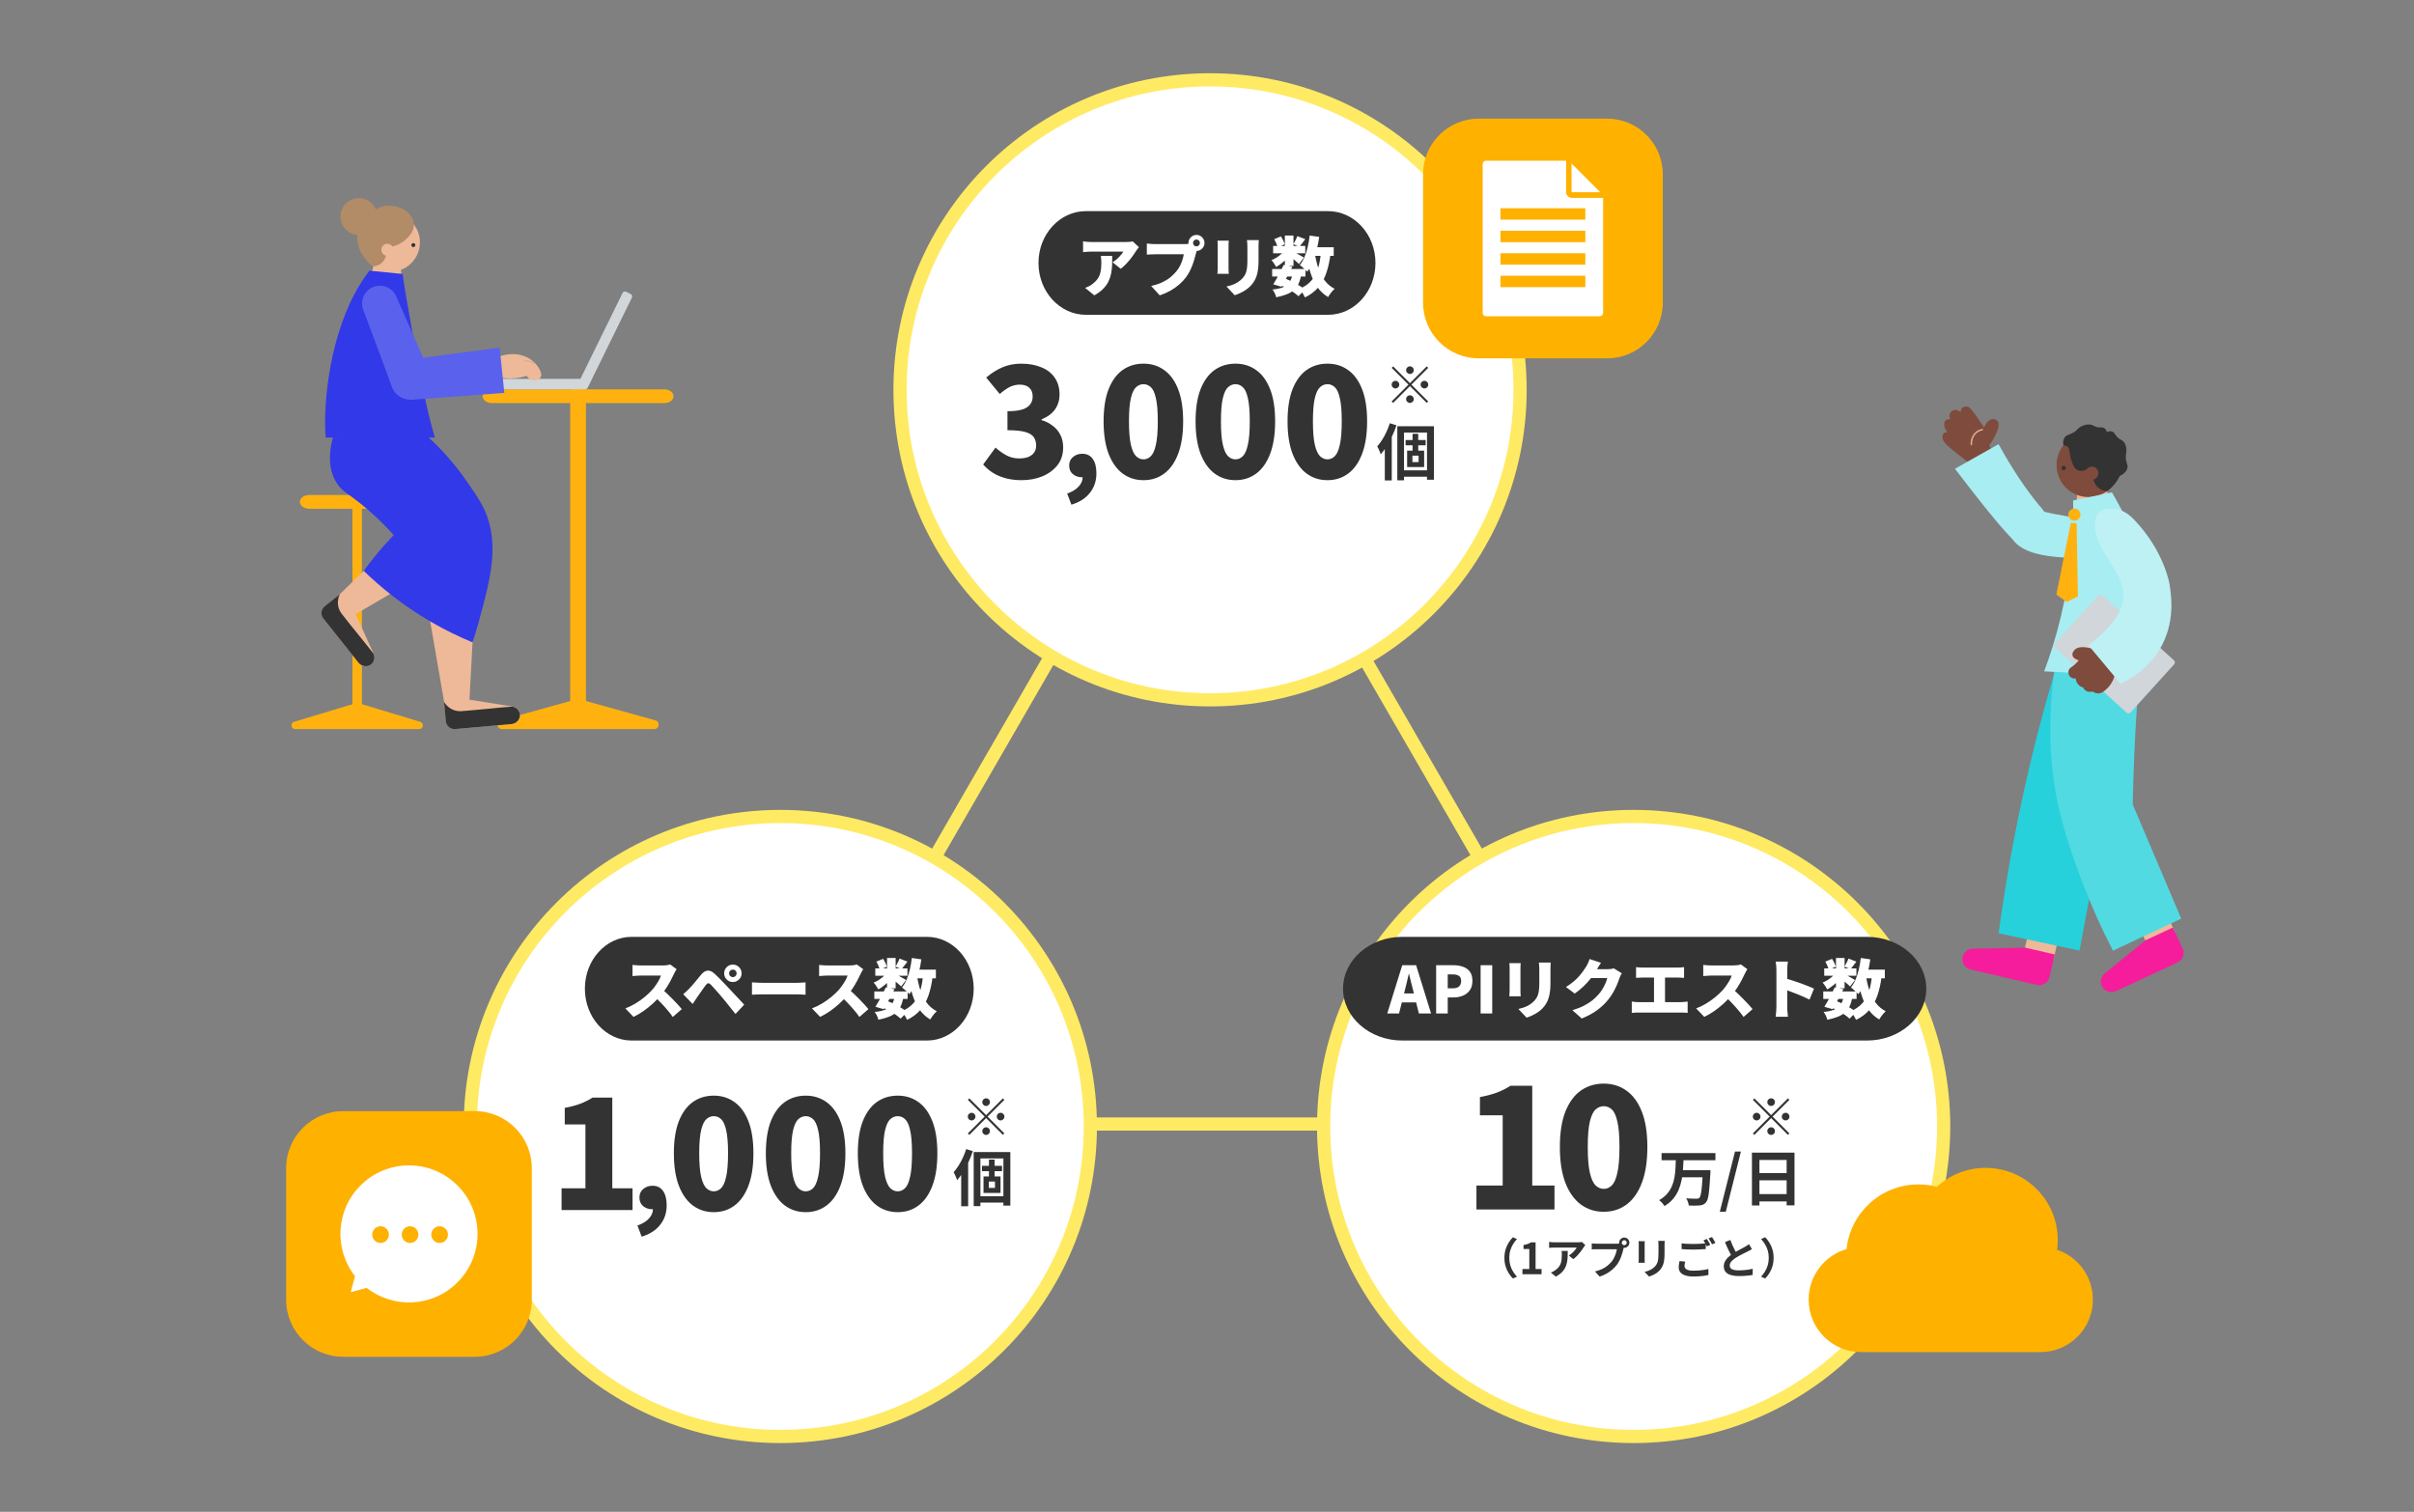 <svg width="380" height="238" viewBox="0 0 380 238" fill="none" xmlns="http://www.w3.org/2000/svg">
<rect x="0" y="0" width="380" height="238" fill="#808080" stroke="none"/>
<mask id="mask0_13850_262129" style="mask-type:alpha" maskUnits="userSpaceOnUse" x="0" y="0" width="380" height="238">
<rect width="380" height="238" fill="white"/>
</mask>
<g mask="url(#mask0_13850_262129)">
<path d="M106.026 62.376C106.026 62.97 105.374 63.458 104.577 63.458H77.426C76.629 63.458 75.977 62.97 75.977 62.376C75.977 61.782 76.629 61.294 77.426 61.294H104.577C105.374 61.294 106.026 61.782 106.026 62.376Z" fill="#FFB20F"/>
<path d="M92.234 111.72V61.294H89.756V111.72H92.234Z" fill="#FFB20F"/>
<path d="M90.998 110.018L78.826 113.405C78.038 113.623 78.198 114.782 79.014 114.782H102.981C103.797 114.782 103.957 113.623 103.169 113.405L90.998 110.018Z" fill="#FFB20F"/>
<path d="M97.992 46.144L91.368 59.644H77.104C76.862 59.644 76.664 59.842 76.664 60.084V60.847C76.664 61.089 76.862 61.287 77.104 61.287H92.117C92.286 61.287 92.44 61.19 92.513 61.04L93.199 59.639L99.466 46.864C99.572 46.646 99.485 46.38 99.263 46.274L98.577 45.936C98.359 45.83 98.094 45.916 97.987 46.139L97.992 46.144Z" fill="#D0D6DA"/>
<path d="M65.242 79.01C65.242 79.604 64.589 80.092 63.792 80.092H48.659C47.861 80.092 47.209 79.604 47.209 79.01C47.209 78.416 47.861 77.928 48.659 77.928H63.792C64.589 77.928 65.242 78.416 65.242 79.01Z" fill="#FFB20F"/>
<path d="M56.968 111.2V77.928H55.48V111.2H56.968Z" fill="#FFB20F"/>
<path d="M56.225 110.636L46.305 113.632C45.658 113.825 45.798 114.777 46.474 114.777H65.976C66.653 114.777 66.793 113.825 66.145 113.632L56.225 110.636Z" fill="#FFB20F"/>
<path d="M53.499 93.542C56.08 91.02 58.655 88.503 61.235 85.981C62.786 87.614 64.333 89.247 65.884 90.88C62.583 92.813 59.283 94.75 55.988 96.683C56.935 98.771 57.877 100.858 58.824 102.941C59.085 103.52 58.921 104.202 58.428 104.598C57.829 105.076 56.959 104.975 56.481 104.376L50.909 97.384C50.431 96.785 50.533 95.915 51.132 95.437C51.924 94.804 52.717 94.171 53.509 93.542H53.499Z" fill="#EEB998"/>
<path d="M50.904 97.383L56.476 104.375C56.998 104.959 57.867 105.032 58.423 104.597C58.892 104.225 59.066 103.544 58.819 102.94C57.225 100.867 55.524 98.876 53.929 96.803C53.76 96.61 53.311 96.059 53.209 95.209C53.113 94.397 53.383 93.773 53.499 93.541L51.122 95.436C50.523 95.914 50.426 96.784 50.9 97.383H50.904Z" fill="#333333"/>
<path d="M78.092 56.305C78.686 56.054 80.59 55.329 82.552 56.078C83.653 56.498 84.238 57.175 84.393 57.363C84.62 57.644 85.509 58.721 85.098 59.403C84.876 59.775 84.33 59.919 83.89 59.857C83.252 59.765 82.943 59.243 82.909 59.175C82.325 59.359 81.508 59.547 80.517 59.577C79.527 59.61 78.696 59.47 78.097 59.325V56.3L78.092 56.305Z" fill="#EEB998"/>
<path d="M84.011 57.315C84.011 57.315 83.967 57.31 83.953 57.296C83.798 57.194 83.634 57.108 83.465 57.045C83.199 56.943 82.919 56.885 82.629 56.876C82.571 56.876 82.522 56.822 82.522 56.764C82.522 56.706 82.571 56.658 82.634 56.658C82.948 56.668 83.252 56.731 83.537 56.842C83.721 56.914 83.9 57.006 84.069 57.117C84.117 57.151 84.132 57.219 84.098 57.267C84.078 57.301 84.044 57.315 84.006 57.315H84.011Z" fill="#E0AA8C"/>
<path d="M57.705 46.645L63.518 47.211L63.049 41.717L58.763 41.929L57.705 46.645Z" fill="#EEB998"/>
<path d="M61.463 42.79C64.025 42.79 66.102 40.713 66.102 38.151C66.102 35.59 64.025 33.513 61.463 33.513C58.901 33.513 56.824 35.59 56.824 38.151C56.824 40.713 58.901 42.79 61.463 42.79Z" fill="#EEB998"/>
<path d="M63.874 37.697C64.294 37.305 65.164 36.522 65.159 35.392C65.159 34.822 64.937 34.396 64.85 34.247C63.956 32.594 61.182 31.826 59.467 32.802C59.148 32.981 58.926 33.193 58.795 33.328C58.587 33.328 58.302 33.353 58.003 33.474C56.563 34.058 56.142 36.291 56.225 37.639C56.379 40.146 58.399 41.664 58.761 41.929C58.94 41.92 59.539 41.867 60.076 41.398C60.569 40.963 60.714 40.436 60.757 40.253C61.095 39.77 61.429 39.286 61.767 38.803C62.202 38.706 63.076 38.446 63.874 37.701V37.697Z" fill="#B28B67"/>
<path d="M60.976 40.277C61.502 40.277 61.928 39.851 61.928 39.325C61.928 38.8 61.502 38.373 60.976 38.373C60.451 38.373 60.024 38.8 60.024 39.325C60.024 39.851 60.451 40.277 60.976 40.277Z" fill="#EEB998"/>
<path d="M65.068 38.9C65.241 38.9 65.382 38.76 65.382 38.586C65.382 38.413 65.241 38.272 65.068 38.272C64.894 38.272 64.754 38.413 64.754 38.586C64.754 38.76 64.894 38.9 65.068 38.9Z" fill="#333333"/>
<path d="M56.63 44.835C57.109 44.052 57.616 43.313 58.133 42.612C59.882 42.786 61.631 42.955 63.385 43.129C63.646 45.212 63.96 46.835 64.342 49.029C65.424 55.267 66.864 63.713 68.464 68.883H59.694H51.272C50.798 63.158 52.045 52.32 56.63 44.835Z" fill="#3139E8"/>
<path d="M64.245 56.628L78.653 54.729L79.388 61.856L64.897 62.929C63.187 63.054 61.689 61.798 61.515 60.092C61.341 58.387 62.553 56.855 64.249 56.628H64.245Z" fill="#5A61ED"/>
<path d="M58.75 45.187C60.156 44.617 61.76 45.265 62.369 46.656L67.616 58.581C68.254 60.026 67.568 61.712 66.104 62.307L65.413 62.587C63.949 63.181 62.282 62.452 61.731 60.968L57.174 48.758C56.643 47.337 57.339 45.753 58.745 45.182L58.75 45.187Z" fill="#5A61ED"/>
<path d="M56.498 37.006C58.104 37.006 59.407 35.704 59.407 34.097C59.407 32.491 58.104 31.189 56.498 31.189C54.891 31.189 53.589 32.491 53.589 34.097C53.589 35.704 54.891 37.006 56.498 37.006Z" fill="#B28B67"/>
<path d="M69.909 110.49C69.16 106.156 68.411 101.817 67.662 97.482C69.957 97.71 72.252 97.937 74.548 98.169C74.33 102.16 74.118 106.156 73.9 110.147C76.162 110.509 78.423 110.867 80.684 111.229C81.312 111.331 81.791 111.843 81.844 112.471C81.912 113.235 81.351 113.906 80.588 113.974L71.682 114.771C70.919 114.839 70.247 114.278 70.18 113.515C70.088 112.505 70.001 111.495 69.909 110.485V110.49Z" fill="#EEB998"/>
<path d="M71.68 114.776L80.585 113.978C81.363 113.867 81.899 113.181 81.841 112.476C81.788 111.877 81.319 111.36 80.681 111.234C78.072 111.422 75.473 111.746 72.863 111.935C72.607 111.973 71.902 112.036 71.133 111.654C70.399 111.287 70.032 110.722 69.901 110.495L70.172 113.524C70.24 114.288 70.911 114.848 71.675 114.781L71.68 114.776Z" fill="#333333"/>
<path fill-rule="evenodd" clip-rule="evenodd" d="M52.407 68.884C52.001 70.338 51.344 73.532 53.04 76.098C53.693 77.089 54.456 77.557 55.48 78.306C57.133 79.514 59.428 81.399 61.97 84.23C60.965 85.288 59.931 86.453 58.897 87.734C58.312 88.458 57.766 89.168 57.254 89.869C59.877 92.411 63.381 95.305 67.87 97.909C70.16 99.238 72.358 100.287 74.378 101.123C74.624 100.393 75.001 99.209 75.403 97.736C77.099 91.483 78.442 86.53 76.751 81.5C76.108 79.592 75.224 78.316 73.46 75.755C71.257 72.556 68.971 70.227 67.266 68.681C62.313 68.749 57.36 68.816 52.407 68.879V68.884Z" fill="#3139E8"/>
<path d="M190.001 60.726L122.9 176.953H257.102L190.001 60.726Z" stroke="#FFEA63" stroke-width="2.076" stroke-linecap="round" stroke-linejoin="round"/>
<path d="M190.48 110.172C217.433 110.172 239.283 88.323 239.283 61.37C239.283 34.417 217.433 12.567 190.48 12.567C163.527 12.567 141.678 34.417 141.678 61.37C141.678 88.323 163.527 110.172 190.48 110.172Z" fill="white" stroke="#FFEA63" stroke-width="2.076" stroke-linecap="round" stroke-linejoin="round"/>
<path d="M209.053 33.238H170.94C166.817 33.238 163.475 36.89 163.475 41.395V41.401C163.475 45.907 166.817 49.559 170.94 49.559H209.053C213.176 49.559 216.518 45.907 216.518 41.401V41.395C216.518 36.89 213.176 33.238 209.053 33.238Z" fill="#333333"/>
<path d="M179.284 38.908C179.223 38.983 179.145 39.085 179.05 39.214C178.955 39.337 178.88 39.438 178.825 39.52C178.655 39.806 178.438 40.125 178.172 40.479C177.914 40.826 177.632 41.162 177.326 41.489C177.027 41.815 176.724 42.091 176.418 42.315L175.143 41.295C175.333 41.173 175.517 41.04 175.694 40.897C175.871 40.748 176.034 40.595 176.183 40.438C176.333 40.282 176.462 40.132 176.571 39.989C176.687 39.846 176.772 39.721 176.826 39.612C176.744 39.612 176.605 39.612 176.408 39.612C176.217 39.612 175.986 39.612 175.714 39.612C175.442 39.612 175.15 39.612 174.837 39.612C174.524 39.612 174.211 39.612 173.898 39.612C173.586 39.612 173.286 39.612 173.001 39.612C172.722 39.612 172.474 39.612 172.256 39.612C172.045 39.612 171.889 39.612 171.787 39.612C171.562 39.612 171.355 39.619 171.165 39.632C170.981 39.646 170.757 39.666 170.491 39.694V37.99C170.702 38.017 170.913 38.044 171.124 38.072C171.341 38.092 171.562 38.102 171.787 38.102C171.889 38.102 172.052 38.102 172.276 38.102C172.501 38.102 172.763 38.102 173.062 38.102C173.361 38.102 173.677 38.102 174.011 38.102C174.351 38.102 174.687 38.102 175.02 38.102C175.354 38.102 175.663 38.102 175.949 38.102C176.234 38.102 176.476 38.102 176.673 38.102C176.877 38.102 177.013 38.102 177.081 38.102C177.197 38.102 177.336 38.099 177.499 38.092C177.662 38.085 177.819 38.075 177.968 38.061C178.125 38.041 178.237 38.021 178.305 38L179.284 38.908ZM175.082 40.295C175.082 40.771 175.075 41.241 175.061 41.703C175.048 42.166 174.997 42.614 174.908 43.05C174.827 43.485 174.687 43.906 174.49 44.315C174.293 44.716 174.014 45.1 173.654 45.467C173.3 45.834 172.834 46.178 172.256 46.497L170.818 45.324C170.995 45.263 171.178 45.185 171.369 45.09C171.566 44.995 171.77 44.865 171.981 44.702C172.266 44.484 172.497 44.264 172.674 44.039C172.858 43.815 172.997 43.573 173.092 43.315C173.195 43.05 173.266 42.754 173.307 42.427C173.348 42.101 173.368 41.73 173.368 41.315C173.368 41.139 173.361 40.972 173.348 40.816C173.341 40.652 173.32 40.479 173.286 40.295H175.082ZM187.802 38.245C187.802 38.395 187.853 38.524 187.955 38.633C188.064 38.735 188.193 38.786 188.343 38.786C188.492 38.786 188.618 38.735 188.72 38.633C188.829 38.524 188.883 38.395 188.883 38.245C188.883 38.095 188.829 37.97 188.72 37.868C188.618 37.759 188.492 37.704 188.343 37.704C188.193 37.704 188.064 37.759 187.955 37.868C187.853 37.97 187.802 38.095 187.802 38.245ZM187.078 38.245C187.078 38.014 187.136 37.803 187.251 37.613C187.367 37.422 187.52 37.269 187.71 37.154C187.901 37.038 188.111 36.98 188.343 36.98C188.574 36.98 188.785 37.038 188.975 37.154C189.165 37.269 189.318 37.422 189.434 37.613C189.55 37.803 189.608 38.014 189.608 38.245C189.608 38.476 189.55 38.687 189.434 38.877C189.318 39.068 189.165 39.221 188.975 39.337C188.785 39.452 188.574 39.51 188.343 39.51C188.111 39.51 187.901 39.452 187.71 39.337C187.52 39.221 187.367 39.068 187.251 38.877C187.136 38.687 187.078 38.476 187.078 38.245ZM188.516 39.122C188.462 39.231 188.411 39.367 188.363 39.53C188.322 39.687 188.285 39.823 188.251 39.938C188.19 40.176 188.115 40.448 188.026 40.754C187.945 41.054 187.843 41.37 187.72 41.703C187.598 42.029 187.452 42.359 187.282 42.693C187.119 43.019 186.928 43.332 186.71 43.631C186.404 44.039 186.041 44.427 185.619 44.794C185.204 45.154 184.738 45.481 184.222 45.773C183.711 46.059 183.157 46.3 182.559 46.497L181.212 45.018C181.899 44.862 182.491 44.665 182.987 44.427C183.484 44.189 183.912 43.92 184.273 43.621C184.633 43.315 184.949 42.995 185.221 42.662C185.439 42.39 185.622 42.104 185.772 41.805C185.922 41.499 186.044 41.196 186.139 40.897C186.234 40.591 186.302 40.302 186.343 40.03C186.241 40.03 186.078 40.03 185.854 40.03C185.636 40.03 185.381 40.03 185.089 40.03C184.803 40.03 184.5 40.03 184.181 40.03C183.868 40.03 183.562 40.03 183.263 40.03C182.963 40.03 182.688 40.03 182.436 40.03C182.192 40.03 181.998 40.03 181.855 40.03C181.603 40.03 181.352 40.037 181.1 40.05C180.855 40.057 180.665 40.068 180.529 40.081V38.337C180.638 38.35 180.774 38.364 180.937 38.378C181.1 38.391 181.267 38.405 181.437 38.418C181.607 38.425 181.746 38.429 181.855 38.429C181.977 38.429 182.137 38.429 182.334 38.429C182.538 38.429 182.763 38.429 183.008 38.429C183.259 38.429 183.518 38.429 183.783 38.429C184.055 38.429 184.324 38.429 184.589 38.429C184.854 38.429 185.102 38.429 185.333 38.429C185.571 38.429 185.779 38.429 185.956 38.429C186.132 38.429 186.265 38.429 186.353 38.429C186.469 38.429 186.615 38.425 186.792 38.418C186.969 38.405 187.136 38.378 187.292 38.337L188.516 39.122ZM198.156 37.796C198.149 37.946 198.139 38.112 198.125 38.296C198.118 38.473 198.115 38.673 198.115 38.898C198.115 39.095 198.115 39.333 198.115 39.612C198.115 39.884 198.115 40.156 198.115 40.428C198.115 40.7 198.115 40.931 198.115 41.122C198.115 41.632 198.084 42.084 198.023 42.478C197.969 42.873 197.887 43.223 197.778 43.529C197.669 43.835 197.537 44.107 197.38 44.345C197.231 44.583 197.057 44.804 196.86 45.008C196.636 45.246 196.374 45.464 196.075 45.661C195.782 45.851 195.487 46.015 195.187 46.151C194.888 46.287 194.613 46.395 194.361 46.477L193.066 45.11C193.596 44.995 194.062 44.838 194.463 44.641C194.871 44.437 195.228 44.178 195.534 43.866C195.704 43.682 195.844 43.498 195.952 43.315C196.061 43.124 196.143 42.92 196.197 42.703C196.258 42.478 196.299 42.23 196.32 41.958C196.347 41.679 196.36 41.363 196.36 41.009C196.36 40.812 196.36 40.581 196.36 40.316C196.36 40.05 196.36 39.789 196.36 39.53C196.36 39.272 196.36 39.061 196.36 38.898C196.36 38.673 196.354 38.473 196.34 38.296C196.326 38.112 196.309 37.946 196.289 37.796H198.156ZM193.433 37.888C193.426 38.017 193.416 38.14 193.402 38.255C193.395 38.364 193.392 38.51 193.392 38.694C193.392 38.782 193.392 38.915 193.392 39.092C193.392 39.262 193.392 39.459 193.392 39.683C193.392 39.908 193.392 40.142 193.392 40.387C193.392 40.625 193.392 40.86 193.392 41.091C193.392 41.322 193.392 41.533 193.392 41.724C193.392 41.907 193.392 42.053 193.392 42.162C193.392 42.291 193.395 42.448 193.402 42.631C193.416 42.815 193.426 42.975 193.433 43.111H191.637C191.644 43.009 191.654 42.862 191.668 42.672C191.682 42.482 191.688 42.308 191.688 42.152C191.688 42.043 191.688 41.897 191.688 41.713C191.688 41.523 191.688 41.312 191.688 41.081C191.688 40.85 191.688 40.615 191.688 40.377C191.688 40.132 191.688 39.901 191.688 39.683C191.688 39.459 191.688 39.262 191.688 39.092C191.688 38.915 191.688 38.782 191.688 38.694C191.688 38.599 191.685 38.473 191.678 38.316C191.671 38.16 191.661 38.017 191.648 37.888H193.433ZM200.257 42.346H205.5V43.529H200.257V42.346ZM200.41 38.724H205.47V39.877H200.41V38.724ZM202.063 41.703L203.43 41.989C203.253 42.349 203.062 42.72 202.858 43.101C202.661 43.481 202.464 43.849 202.267 44.202C202.076 44.549 201.896 44.862 201.726 45.141L200.431 44.763C200.601 44.498 200.781 44.192 200.971 43.845C201.168 43.492 201.362 43.128 201.553 42.754C201.743 42.38 201.913 42.029 202.063 41.703ZM203.46 43.203L204.817 43.305C204.722 43.862 204.579 44.335 204.388 44.722C204.198 45.11 203.946 45.437 203.634 45.702C203.321 45.967 202.94 46.185 202.491 46.355C202.042 46.531 201.508 46.681 200.89 46.803C200.849 46.593 200.771 46.372 200.655 46.14C200.546 45.916 200.431 45.729 200.308 45.579C200.968 45.511 201.508 45.396 201.93 45.233C202.358 45.069 202.692 44.828 202.93 44.508C203.175 44.182 203.351 43.747 203.46 43.203ZM204.225 37.174L205.47 37.653C205.293 37.878 205.126 38.095 204.97 38.306C204.813 38.517 204.671 38.697 204.541 38.847L203.603 38.439C203.712 38.262 203.824 38.055 203.94 37.817C204.062 37.579 204.157 37.364 204.225 37.174ZM202.256 37.082H203.613V41.856H202.256V37.082ZM200.584 37.653L201.634 37.215C201.763 37.405 201.882 37.616 201.991 37.847C202.107 38.078 202.185 38.282 202.226 38.459L201.104 38.949C201.077 38.772 201.012 38.565 200.91 38.327C200.808 38.082 200.699 37.857 200.584 37.653ZM202.297 39.316L203.246 39.898C203.076 40.156 202.858 40.421 202.593 40.693C202.335 40.958 202.056 41.207 201.757 41.438C201.464 41.669 201.175 41.866 200.89 42.029C200.808 41.873 200.696 41.69 200.553 41.479C200.417 41.261 200.281 41.088 200.145 40.958C200.417 40.85 200.689 40.71 200.961 40.54C201.233 40.363 201.488 40.17 201.726 39.959C201.964 39.748 202.154 39.534 202.297 39.316ZM203.501 39.581C203.596 39.622 203.725 39.687 203.889 39.775C204.052 39.864 204.225 39.959 204.409 40.061C204.599 40.163 204.769 40.258 204.919 40.346C205.075 40.435 205.187 40.503 205.255 40.55L204.48 41.56C204.385 41.465 204.266 41.356 204.123 41.234C203.98 41.105 203.827 40.975 203.664 40.846C203.508 40.71 203.355 40.581 203.205 40.459C203.055 40.336 202.923 40.234 202.807 40.153L203.501 39.581ZM206.133 38.918H209.948V40.285H206.133V38.918ZM206.163 37.082L207.663 37.296C207.561 38.017 207.425 38.718 207.255 39.398C207.085 40.071 206.877 40.697 206.633 41.275C206.388 41.846 206.102 42.346 205.776 42.774C205.701 42.679 205.592 42.567 205.449 42.438C205.306 42.301 205.157 42.169 205 42.04C204.851 41.904 204.722 41.795 204.613 41.713C204.898 41.366 205.143 40.952 205.347 40.469C205.551 39.979 205.721 39.445 205.857 38.867C205.993 38.289 206.095 37.694 206.163 37.082ZM207.928 39.775L209.448 39.908C209.312 41.064 209.091 42.084 208.785 42.968C208.486 43.845 208.064 44.603 207.52 45.243C206.983 45.875 206.282 46.402 205.419 46.824C205.371 46.708 205.296 46.562 205.194 46.385C205.099 46.215 204.994 46.045 204.878 45.875C204.769 45.705 204.667 45.569 204.572 45.467C205.327 45.148 205.936 44.729 206.398 44.212C206.86 43.696 207.211 43.07 207.449 42.336C207.687 41.594 207.846 40.741 207.928 39.775ZM206.99 39.979C207.119 40.795 207.306 41.564 207.551 42.285C207.802 42.999 208.132 43.628 208.54 44.172C208.955 44.716 209.472 45.148 210.091 45.467C209.982 45.562 209.859 45.685 209.723 45.834C209.594 45.991 209.468 46.151 209.346 46.314C209.23 46.477 209.135 46.627 209.06 46.763C208.367 46.348 207.799 45.821 207.357 45.181C206.915 44.542 206.561 43.804 206.296 42.968C206.031 42.125 205.813 41.2 205.643 40.193L206.99 39.979ZM201.491 44.855L202.287 43.845C202.681 43.995 203.076 44.172 203.47 44.376C203.872 44.573 204.242 44.777 204.582 44.988C204.922 45.199 205.204 45.396 205.429 45.579L204.399 46.63C204.195 46.44 203.936 46.236 203.623 46.018C203.311 45.807 202.97 45.6 202.603 45.396C202.236 45.192 201.865 45.011 201.491 44.855Z" fill="white"/>
<path d="M122.834 226.141C149.787 226.141 171.636 204.292 171.636 177.339C171.636 150.386 149.787 128.536 122.834 128.536C95.881 128.536 74.031 150.386 74.031 177.339C74.031 204.292 95.881 226.141 122.834 226.141Z" fill="white" stroke="#FFEA63" stroke-width="2.076" stroke-linecap="round" stroke-linejoin="round"/>
<path d="M145.922 147.487H99.423C95.362 147.487 92.07 151.139 92.07 155.644V155.651C92.07 160.156 95.362 163.808 99.423 163.808H145.922C149.983 163.808 153.275 160.156 153.275 155.651V155.644C153.275 151.139 149.983 147.487 145.922 147.487Z" fill="#333333"/>
<path d="M257.16 226.141C284.113 226.141 305.962 204.292 305.962 177.339C305.962 150.386 284.113 128.536 257.16 128.536C230.207 128.536 208.357 150.386 208.357 177.339C208.357 204.292 230.207 226.141 257.16 226.141Z" fill="white" stroke="#FFEA63" stroke-width="2.076" stroke-linecap="round" stroke-linejoin="round"/>
<path d="M293.901 147.487H220.741C215.592 147.487 211.418 151.139 211.418 155.644V155.651C211.418 160.156 215.592 163.808 220.741 163.808H293.901C299.05 163.808 303.225 160.156 303.225 155.651V155.644C303.225 151.139 299.05 147.487 293.901 147.487Z" fill="#333333"/>
<path d="M218.376 159.547L220.733 151.948H222.916L225.272 159.547H223.354L222.406 155.753C222.304 155.372 222.202 154.967 222.1 154.539C222.004 154.11 221.906 153.702 221.804 153.315H221.763C221.675 153.709 221.579 154.121 221.477 154.549C221.375 154.971 221.277 155.372 221.182 155.753L220.233 159.547H218.376ZM219.978 157.803V156.395H223.65V157.803H219.978ZM226.069 159.547V151.948H228.742C229.3 151.948 229.806 152.026 230.262 152.182C230.724 152.332 231.091 152.587 231.364 152.947C231.642 153.308 231.782 153.801 231.782 154.427C231.782 155.025 231.642 155.518 231.364 155.906C231.091 156.287 230.728 156.569 230.272 156.752C229.816 156.936 229.32 157.028 228.783 157.028H227.895V159.547H226.069ZM227.895 155.589H228.691C229.133 155.589 229.463 155.491 229.68 155.294C229.898 155.09 230.007 154.801 230.007 154.427C230.007 154.046 229.888 153.781 229.65 153.631C229.419 153.475 229.082 153.396 228.64 153.396H227.895V155.589ZM233.072 159.547V151.948H234.898V159.547H233.072ZM244.106 151.53C244.099 151.679 244.089 151.846 244.075 152.029C244.068 152.206 244.065 152.407 244.065 152.631C244.065 152.828 244.065 153.066 244.065 153.345C244.065 153.617 244.065 153.889 244.065 154.161C244.065 154.433 244.065 154.665 244.065 154.855C244.065 155.365 244.034 155.817 243.973 156.212C243.919 156.606 243.837 156.956 243.728 157.262C243.619 157.568 243.487 157.84 243.33 158.078C243.181 158.316 243.007 158.537 242.81 158.742C242.586 158.98 242.324 159.197 242.025 159.394C241.732 159.585 241.436 159.748 241.137 159.884C240.838 160.02 240.563 160.129 240.311 160.21L239.015 158.844C239.546 158.728 240.012 158.571 240.413 158.374C240.821 158.17 241.178 157.912 241.484 157.599C241.654 157.415 241.793 157.232 241.902 157.048C242.011 156.858 242.093 156.654 242.147 156.436C242.208 156.212 242.249 155.964 242.269 155.691C242.297 155.413 242.31 155.096 242.31 154.743C242.31 154.546 242.31 154.314 242.31 154.049C242.31 153.784 242.31 153.522 242.31 153.264C242.31 153.005 242.31 152.794 242.31 152.631C242.31 152.407 242.303 152.206 242.29 152.029C242.276 151.846 242.259 151.679 242.239 151.53H244.106ZM239.383 151.621C239.376 151.751 239.366 151.873 239.352 151.989C239.345 152.097 239.342 152.244 239.342 152.427C239.342 152.516 239.342 152.648 239.342 152.825C239.342 152.995 239.342 153.192 239.342 153.417C239.342 153.641 239.342 153.876 239.342 154.121C239.342 154.359 239.342 154.593 239.342 154.824C239.342 155.056 239.342 155.266 239.342 155.457C239.342 155.64 239.342 155.787 239.342 155.895C239.342 156.025 239.345 156.181 239.352 156.365C239.366 156.548 239.376 156.708 239.383 156.844H237.587C237.594 156.742 237.604 156.596 237.618 156.406C237.632 156.215 237.638 156.042 237.638 155.885C237.638 155.776 237.638 155.63 237.638 155.447C237.638 155.256 237.638 155.045 237.638 154.814C237.638 154.583 237.638 154.348 237.638 154.11C237.638 153.866 237.638 153.634 237.638 153.417C237.638 153.192 237.638 152.995 237.638 152.825C237.638 152.648 237.638 152.516 237.638 152.427C237.638 152.332 237.635 152.206 237.628 152.05C237.621 151.893 237.611 151.751 237.598 151.621H239.383ZM255.296 153.223C255.228 153.332 255.156 153.461 255.082 153.611C255.014 153.753 254.952 153.903 254.898 154.059C254.81 154.338 254.687 154.665 254.531 155.039C254.374 155.413 254.181 155.804 253.949 156.212C253.718 156.62 253.446 157.018 253.133 157.405C252.637 158.01 252.062 158.554 251.409 159.037C250.756 159.513 249.951 159.949 248.992 160.343L247.523 159.037C248.257 158.813 248.876 158.568 249.379 158.303C249.889 158.038 250.325 157.759 250.685 157.466C251.045 157.167 251.369 156.854 251.654 156.528C251.872 156.29 252.072 156.015 252.256 155.702C252.446 155.389 252.606 155.079 252.735 154.773C252.871 154.461 252.96 154.195 253.001 153.978H249.757L250.308 152.58C250.403 152.58 250.546 152.58 250.736 152.58C250.926 152.58 251.137 152.58 251.369 152.58C251.607 152.58 251.838 152.58 252.062 152.58C252.293 152.58 252.494 152.58 252.664 152.58C252.841 152.58 252.963 152.58 253.031 152.58C253.201 152.58 253.378 152.57 253.562 152.55C253.752 152.522 253.912 152.488 254.041 152.448L255.296 153.223ZM252.021 151.57C251.879 151.774 251.739 151.992 251.603 152.223C251.467 152.454 251.365 152.628 251.297 152.743C251.052 153.172 250.75 153.611 250.389 154.059C250.036 154.501 249.645 154.926 249.216 155.334C248.788 155.736 248.346 156.096 247.89 156.416L246.503 155.385C246.952 155.107 247.346 154.824 247.686 154.539C248.026 154.253 248.318 153.971 248.563 153.692C248.808 153.413 249.019 153.148 249.196 152.896C249.379 152.638 249.539 152.403 249.675 152.193C249.77 152.05 249.869 151.863 249.971 151.632C250.08 151.394 250.161 151.176 250.216 150.979L252.021 151.57ZM257.54 152.254C257.676 152.274 257.843 152.291 258.04 152.305C258.237 152.318 258.414 152.325 258.57 152.325H264.099C264.255 152.325 264.422 152.318 264.599 152.305C264.776 152.291 264.942 152.274 265.099 152.254V153.947C264.936 153.934 264.766 153.923 264.589 153.917C264.412 153.903 264.249 153.896 264.099 153.896H258.57C258.414 153.896 258.237 153.903 258.04 153.917C257.843 153.923 257.676 153.934 257.54 153.947V152.254ZM260.366 158.701V153.192H262.1V158.701H260.366ZM256.867 157.67C257.037 157.698 257.214 157.721 257.397 157.742C257.588 157.755 257.764 157.762 257.928 157.762H264.65C264.847 157.762 265.031 157.752 265.201 157.732C265.378 157.711 265.531 157.691 265.66 157.67V159.456C265.51 159.435 265.337 159.422 265.14 159.415C264.942 159.408 264.779 159.405 264.65 159.405H257.928C257.771 159.405 257.598 159.408 257.407 159.415C257.224 159.422 257.044 159.435 256.867 159.456V157.67ZM275.065 152.58C275.017 152.648 274.949 152.757 274.861 152.907C274.772 153.056 274.701 153.196 274.647 153.325C274.504 153.638 274.327 153.991 274.116 154.386C273.912 154.773 273.678 155.168 273.412 155.569C273.154 155.97 272.875 156.348 272.576 156.701C272.195 157.143 271.77 157.579 271.301 158.007C270.838 158.429 270.349 158.82 269.832 159.18C269.322 159.534 268.805 159.836 268.281 160.088L266.996 158.752C267.547 158.548 268.084 158.286 268.608 157.966C269.131 157.647 269.614 157.303 270.056 156.936C270.498 156.569 270.869 156.219 271.168 155.885C271.393 155.634 271.597 155.372 271.78 155.1C271.971 154.828 272.137 154.563 272.28 154.304C272.423 154.039 272.528 153.798 272.596 153.58C272.521 153.58 272.402 153.58 272.239 153.58C272.076 153.58 271.889 153.58 271.678 153.58C271.467 153.58 271.246 153.58 271.015 153.58C270.791 153.58 270.573 153.58 270.362 153.58C270.151 153.58 269.961 153.58 269.791 153.58C269.628 153.58 269.505 153.58 269.424 153.58C269.274 153.58 269.114 153.587 268.944 153.6C268.781 153.607 268.625 153.617 268.475 153.631C268.332 153.645 268.213 153.655 268.118 153.662V151.907C268.241 151.921 268.383 151.934 268.547 151.948C268.717 151.961 268.88 151.972 269.036 151.978C269.199 151.985 269.329 151.989 269.424 151.989C269.526 151.989 269.669 151.989 269.852 151.989C270.036 151.989 270.24 151.989 270.464 151.989C270.696 151.989 270.93 151.989 271.168 151.989C271.413 151.989 271.644 151.989 271.862 151.989C272.086 151.989 272.283 151.989 272.453 151.989C272.623 151.989 272.749 151.989 272.831 151.989C273.089 151.989 273.327 151.975 273.545 151.948C273.769 151.914 273.939 151.876 274.055 151.836L275.065 152.58ZM272.708 155.681C272.967 155.885 273.246 156.127 273.545 156.406C273.844 156.684 274.14 156.977 274.432 157.283C274.732 157.582 275.007 157.871 275.259 158.15C275.51 158.429 275.718 158.667 275.881 158.864L274.463 160.098C274.211 159.731 273.926 159.364 273.606 158.997C273.293 158.622 272.96 158.252 272.606 157.885C272.26 157.517 271.903 157.167 271.535 156.834L272.708 155.681ZM279.635 158.527C279.635 158.378 279.635 158.153 279.635 157.854C279.635 157.548 279.635 157.201 279.635 156.814C279.635 156.426 279.635 156.025 279.635 155.61C279.635 155.188 279.635 154.784 279.635 154.396C279.635 154.008 279.635 153.665 279.635 153.366C279.635 153.066 279.635 152.845 279.635 152.703C279.635 152.499 279.625 152.274 279.604 152.029C279.584 151.785 279.553 151.567 279.512 151.377H281.44C281.42 151.567 281.396 151.774 281.369 151.999C281.349 152.223 281.338 152.458 281.338 152.703C281.338 152.845 281.338 153.066 281.338 153.366C281.338 153.665 281.338 154.008 281.338 154.396C281.338 154.784 281.338 155.185 281.338 155.6C281.338 156.015 281.338 156.419 281.338 156.814C281.338 157.201 281.338 157.548 281.338 157.854C281.338 158.153 281.338 158.378 281.338 158.527C281.338 158.616 281.342 158.755 281.349 158.946C281.362 159.129 281.379 159.323 281.4 159.527C281.42 159.731 281.437 159.911 281.451 160.068H279.512C279.546 159.85 279.574 159.592 279.594 159.292C279.621 158.993 279.635 158.738 279.635 158.527ZM280.971 153.998C281.311 154.087 281.695 154.202 282.124 154.345C282.552 154.481 282.984 154.627 283.419 154.784C283.855 154.94 284.259 155.093 284.633 155.243C285.014 155.392 285.32 155.525 285.551 155.64L284.847 157.364C284.562 157.215 284.249 157.069 283.909 156.926C283.576 156.776 283.236 156.633 282.889 156.497C282.549 156.355 282.212 156.225 281.879 156.11C281.553 155.987 281.25 155.878 280.971 155.783V153.998ZM287.01 156.079H292.253V157.262H287.01V156.079ZM287.163 152.458H292.223V153.611H287.163V152.458ZM288.815 155.436L290.182 155.722C290.006 156.083 289.815 156.453 289.611 156.834C289.414 157.215 289.217 157.582 289.019 157.936C288.829 158.282 288.649 158.595 288.479 158.874L287.183 158.497C287.353 158.231 287.534 157.925 287.724 157.579C287.921 157.225 288.115 156.861 288.305 156.487C288.496 156.113 288.666 155.763 288.815 155.436ZM290.213 156.936L291.57 157.038C291.474 157.596 291.332 158.068 291.141 158.456C290.951 158.844 290.699 159.17 290.386 159.435C290.074 159.7 289.693 159.918 289.244 160.088C288.795 160.265 288.261 160.414 287.642 160.537C287.602 160.326 287.523 160.105 287.408 159.874C287.299 159.649 287.183 159.462 287.061 159.313C287.721 159.245 288.261 159.129 288.683 158.966C289.111 158.803 289.445 158.561 289.683 158.242C289.927 157.915 290.104 157.48 290.213 156.936ZM290.978 150.907L292.223 151.387C292.046 151.611 291.879 151.829 291.723 152.04C291.566 152.25 291.423 152.431 291.294 152.58L290.356 152.172C290.465 151.995 290.577 151.788 290.692 151.55C290.815 151.312 290.91 151.098 290.978 150.907ZM289.009 150.816H290.366V155.589H289.009V150.816ZM287.336 151.387L288.387 150.948C288.516 151.139 288.635 151.349 288.744 151.581C288.86 151.812 288.938 152.016 288.979 152.193L287.857 152.682C287.829 152.505 287.765 152.298 287.663 152.06C287.561 151.815 287.452 151.591 287.336 151.387ZM289.05 153.049L289.999 153.631C289.829 153.889 289.611 154.155 289.346 154.427C289.087 154.692 288.809 154.94 288.509 155.171C288.217 155.402 287.928 155.6 287.642 155.763C287.561 155.606 287.449 155.423 287.306 155.212C287.17 154.994 287.034 154.821 286.898 154.692C287.17 154.583 287.442 154.444 287.714 154.274C287.986 154.097 288.241 153.903 288.479 153.692C288.717 153.481 288.907 153.267 289.05 153.049ZM290.254 153.315C290.349 153.356 290.478 153.42 290.641 153.509C290.805 153.597 290.978 153.692 291.162 153.794C291.352 153.896 291.522 153.991 291.672 154.08C291.828 154.168 291.94 154.236 292.008 154.284L291.233 155.294C291.138 155.198 291.019 155.09 290.876 154.967C290.733 154.838 290.58 154.709 290.417 154.58C290.261 154.444 290.108 154.314 289.958 154.192C289.808 154.07 289.676 153.968 289.56 153.886L290.254 153.315ZM292.886 152.652H296.701V154.019H292.886V152.652ZM292.916 150.816L294.416 151.03C294.314 151.751 294.178 152.451 294.008 153.131C293.838 153.804 293.63 154.43 293.385 155.008C293.141 155.579 292.855 156.079 292.529 156.508C292.454 156.412 292.345 156.3 292.202 156.171C292.059 156.035 291.91 155.902 291.753 155.773C291.604 155.637 291.474 155.528 291.366 155.447C291.651 155.1 291.896 154.685 292.1 154.202C292.304 153.713 292.474 153.179 292.61 152.601C292.746 152.023 292.848 151.428 292.916 150.816ZM294.681 153.509L296.201 153.641C296.065 154.797 295.844 155.817 295.538 156.701C295.239 157.579 294.817 158.337 294.273 158.976C293.736 159.609 293.035 160.136 292.172 160.557C292.124 160.442 292.049 160.295 291.947 160.119C291.852 159.949 291.746 159.779 291.631 159.609C291.522 159.439 291.42 159.303 291.325 159.201C292.08 158.881 292.688 158.463 293.151 157.946C293.613 157.429 293.963 156.803 294.201 156.069C294.439 155.328 294.599 154.474 294.681 153.509ZM293.742 153.713C293.872 154.529 294.059 155.297 294.303 156.018C294.555 156.732 294.885 157.361 295.293 157.905C295.708 158.449 296.225 158.881 296.843 159.201C296.735 159.296 296.612 159.418 296.476 159.568C296.347 159.724 296.221 159.884 296.099 160.047C295.983 160.21 295.888 160.36 295.813 160.496C295.12 160.081 294.552 159.554 294.11 158.915C293.668 158.276 293.314 157.538 293.049 156.701C292.784 155.858 292.566 154.933 292.396 153.927L293.742 153.713ZM288.244 158.588L289.04 157.579C289.434 157.728 289.829 157.905 290.223 158.109C290.624 158.306 290.995 158.51 291.335 158.721C291.675 158.932 291.957 159.129 292.182 159.313L291.151 160.363C290.947 160.173 290.689 159.969 290.376 159.751C290.063 159.541 289.723 159.333 289.356 159.129C288.989 158.925 288.618 158.745 288.244 158.588Z" fill="white"/>
<path d="M106.51 152.58C106.463 152.648 106.395 152.757 106.306 152.906C106.218 153.056 106.146 153.195 106.092 153.324C105.949 153.637 105.772 153.991 105.562 154.385C105.358 154.773 105.123 155.167 104.858 155.569C104.599 155.97 104.32 156.347 104.021 156.701C103.64 157.143 103.215 157.578 102.746 158.007C102.284 158.428 101.794 158.819 101.277 159.18C100.767 159.533 100.25 159.836 99.727 160.088L98.442 158.751C98.992 158.547 99.529 158.285 100.053 157.966C100.577 157.646 101.06 157.303 101.502 156.935C101.944 156.568 102.314 156.218 102.614 155.885C102.838 155.633 103.042 155.371 103.226 155.099C103.416 154.827 103.583 154.562 103.725 154.304C103.868 154.038 103.974 153.797 104.042 153.579C103.967 153.579 103.848 153.579 103.685 153.579C103.521 153.579 103.334 153.579 103.124 153.579C102.913 153.579 102.692 153.579 102.461 153.579C102.236 153.579 102.019 153.579 101.808 153.579C101.597 153.579 101.406 153.579 101.236 153.579C101.073 153.579 100.951 153.579 100.869 153.579C100.72 153.579 100.56 153.586 100.39 153.6C100.227 153.607 100.07 153.617 99.921 153.63C99.778 153.644 99.659 153.654 99.564 153.661V151.907C99.686 151.92 99.829 151.934 99.992 151.947C100.162 151.961 100.325 151.971 100.482 151.978C100.645 151.985 100.774 151.988 100.869 151.988C100.971 151.988 101.114 151.988 101.298 151.988C101.481 151.988 101.685 151.988 101.91 151.988C102.141 151.988 102.376 151.988 102.614 151.988C102.858 151.988 103.09 151.988 103.307 151.988C103.532 151.988 103.729 151.988 103.899 151.988C104.069 151.988 104.195 151.988 104.276 151.988C104.535 151.988 104.773 151.975 104.99 151.947C105.215 151.913 105.385 151.876 105.5 151.835L106.51 152.58ZM104.154 155.681C104.412 155.885 104.691 156.126 104.99 156.405C105.29 156.684 105.585 156.976 105.878 157.282C106.177 157.582 106.452 157.871 106.704 158.149C106.956 158.428 107.163 158.666 107.326 158.863L105.908 160.098C105.657 159.73 105.371 159.363 105.052 158.996C104.739 158.622 104.406 158.251 104.052 157.884C103.705 157.517 103.348 157.167 102.981 156.833L104.154 155.681ZM114.77 153.233C114.77 153.396 114.827 153.535 114.943 153.651C115.059 153.766 115.198 153.824 115.361 153.824C115.525 153.824 115.664 153.766 115.78 153.651C115.895 153.535 115.953 153.396 115.953 153.233C115.953 153.069 115.895 152.93 115.78 152.814C115.664 152.699 115.525 152.641 115.361 152.641C115.198 152.641 115.059 152.699 114.943 152.814C114.827 152.93 114.77 153.069 114.77 153.233ZM113.994 153.233C113.994 152.974 114.056 152.743 114.178 152.539C114.3 152.328 114.464 152.162 114.668 152.039C114.878 151.917 115.11 151.856 115.361 151.856C115.62 151.856 115.851 151.917 116.055 152.039C116.266 152.162 116.432 152.328 116.555 152.539C116.677 152.743 116.738 152.974 116.738 153.233C116.738 153.484 116.677 153.715 116.555 153.926C116.432 154.13 116.266 154.293 116.055 154.416C115.851 154.538 115.62 154.6 115.361 154.6C115.11 154.6 114.878 154.538 114.668 154.416C114.464 154.293 114.3 154.13 114.178 153.926C114.056 153.715 113.994 153.484 113.994 153.233ZM107.548 156.517C107.711 156.381 107.86 156.252 107.996 156.13C108.132 156 108.285 155.851 108.455 155.681C108.571 155.565 108.7 155.426 108.843 155.263C108.986 155.099 109.142 154.919 109.312 154.722C109.482 154.518 109.656 154.307 109.833 154.089C110.016 153.865 110.2 153.644 110.383 153.426C110.703 153.046 111.036 152.838 111.383 152.804C111.737 152.763 112.124 152.944 112.546 153.345C112.791 153.569 113.032 153.804 113.27 154.049C113.508 154.287 113.739 154.525 113.964 154.763C114.195 155.001 114.413 155.232 114.617 155.456C114.848 155.701 115.11 155.98 115.402 156.293C115.695 156.606 115.994 156.925 116.3 157.252C116.606 157.578 116.888 157.881 117.146 158.16L115.78 159.628C115.562 159.35 115.327 159.057 115.076 158.751C114.831 158.438 114.589 158.136 114.351 157.843C114.113 157.544 113.899 157.282 113.709 157.058C113.559 156.874 113.396 156.684 113.219 156.487C113.042 156.283 112.869 156.085 112.699 155.895C112.529 155.698 112.372 155.524 112.23 155.375C112.087 155.218 111.975 155.096 111.893 155.008C111.743 154.858 111.607 154.787 111.485 154.793C111.369 154.8 111.247 154.889 111.118 155.059C111.029 155.174 110.924 155.317 110.802 155.487C110.686 155.65 110.564 155.824 110.434 156.007C110.305 156.191 110.179 156.371 110.057 156.548C109.935 156.725 109.826 156.881 109.731 157.017C109.608 157.194 109.486 157.374 109.363 157.558C109.241 157.741 109.132 157.908 109.037 158.058L107.548 156.517ZM118.371 154.651C118.507 154.657 118.68 154.668 118.891 154.681C119.108 154.695 119.329 154.705 119.554 154.712C119.778 154.719 119.972 154.722 120.135 154.722C120.346 154.722 120.581 154.722 120.839 154.722C121.104 154.722 121.383 154.722 121.676 154.722C121.968 154.722 122.264 154.722 122.563 154.722C122.869 154.722 123.168 154.722 123.461 154.722C123.753 154.722 124.032 154.722 124.297 154.722C124.562 154.722 124.8 154.722 125.011 154.722C125.229 154.722 125.409 154.722 125.552 154.722C125.783 154.722 126.011 154.712 126.235 154.691C126.467 154.671 126.657 154.657 126.807 154.651V156.599C126.677 156.592 126.487 156.582 126.235 156.568C125.99 156.548 125.763 156.538 125.552 156.538C125.409 156.538 125.229 156.538 125.011 156.538C124.794 156.538 124.552 156.538 124.287 156.538C124.022 156.538 123.743 156.538 123.451 156.538C123.158 156.538 122.859 156.538 122.553 156.538C122.254 156.538 121.958 156.538 121.665 156.538C121.373 156.538 121.094 156.538 120.829 156.538C120.57 156.538 120.339 156.538 120.135 156.538C119.843 156.538 119.527 156.544 119.187 156.558C118.853 156.572 118.581 156.585 118.371 156.599V154.651ZM135.887 152.58C135.84 152.648 135.772 152.757 135.683 152.906C135.595 153.056 135.523 153.195 135.469 153.324C135.326 153.637 135.149 153.991 134.939 154.385C134.735 154.773 134.5 155.167 134.235 155.569C133.976 155.97 133.697 156.347 133.398 156.701C133.017 157.143 132.592 157.578 132.123 158.007C131.661 158.428 131.171 158.819 130.654 159.18C130.144 159.533 129.627 159.836 129.104 160.088L127.818 158.751C128.369 158.547 128.907 158.285 129.43 157.966C129.954 157.646 130.437 157.303 130.879 156.935C131.321 156.568 131.691 156.218 131.991 155.885C132.215 155.633 132.419 155.371 132.603 155.099C132.793 154.827 132.96 154.562 133.102 154.304C133.245 154.038 133.351 153.797 133.419 153.579C133.344 153.579 133.225 153.579 133.062 153.579C132.898 153.579 132.711 153.579 132.501 153.579C132.29 153.579 132.069 153.579 131.838 153.579C131.613 153.579 131.395 153.579 131.185 153.579C130.974 153.579 130.783 153.579 130.613 153.579C130.45 153.579 130.328 153.579 130.246 153.579C130.097 153.579 129.937 153.586 129.767 153.6C129.604 153.607 129.447 153.617 129.298 153.63C129.155 153.644 129.036 153.654 128.941 153.661V151.907C129.063 151.92 129.206 151.934 129.369 151.947C129.539 151.961 129.702 151.971 129.859 151.978C130.022 151.985 130.151 151.988 130.246 151.988C130.348 151.988 130.491 151.988 130.675 151.988C130.858 151.988 131.062 151.988 131.287 151.988C131.518 151.988 131.753 151.988 131.991 151.988C132.235 151.988 132.467 151.988 132.684 151.988C132.909 151.988 133.106 151.988 133.276 151.988C133.446 151.988 133.572 151.988 133.653 151.988C133.912 151.988 134.15 151.975 134.367 151.947C134.592 151.913 134.762 151.876 134.877 151.835L135.887 152.58ZM133.531 155.681C133.789 155.885 134.068 156.126 134.367 156.405C134.667 156.684 134.962 156.976 135.255 157.282C135.554 157.582 135.829 157.871 136.081 158.149C136.333 158.428 136.54 158.666 136.703 158.863L135.285 160.098C135.034 159.73 134.748 159.363 134.429 158.996C134.116 158.622 133.782 158.251 133.429 157.884C133.082 157.517 132.725 157.167 132.358 156.833L133.531 155.681ZM137.632 156.079H142.875V157.262H137.632V156.079ZM137.785 152.457H142.844V153.61H137.785V152.457ZM139.437 155.436L140.804 155.722C140.627 156.082 140.437 156.453 140.233 156.833C140.036 157.214 139.838 157.582 139.641 157.935C139.451 158.282 139.27 158.595 139.1 158.874L137.805 158.496C137.975 158.231 138.155 157.925 138.346 157.578C138.543 157.225 138.737 156.861 138.927 156.487C139.117 156.113 139.287 155.762 139.437 155.436ZM140.835 156.935L142.191 157.037C142.096 157.595 141.953 158.068 141.763 158.455C141.572 158.843 141.321 159.169 141.008 159.435C140.695 159.7 140.314 159.918 139.866 160.088C139.417 160.264 138.883 160.414 138.264 160.536C138.223 160.326 138.145 160.105 138.029 159.873C137.921 159.649 137.805 159.462 137.683 159.312C138.342 159.244 138.883 159.129 139.304 158.965C139.733 158.802 140.066 158.561 140.304 158.241C140.549 157.915 140.726 157.48 140.835 156.935ZM141.6 150.907L142.844 151.386C142.667 151.611 142.501 151.828 142.344 152.039C142.188 152.25 142.045 152.43 141.916 152.58L140.977 152.172C141.086 151.995 141.198 151.788 141.314 151.549C141.436 151.311 141.532 151.097 141.6 150.907ZM139.631 150.815H140.988V155.589H139.631V150.815ZM137.958 151.386L139.009 150.948C139.138 151.138 139.257 151.349 139.366 151.58C139.481 151.811 139.559 152.015 139.6 152.192L138.478 152.682C138.451 152.505 138.386 152.298 138.284 152.06C138.182 151.815 138.074 151.59 137.958 151.386ZM139.672 153.049L140.62 153.63C140.45 153.889 140.233 154.154 139.968 154.426C139.709 154.691 139.43 154.94 139.131 155.171C138.839 155.402 138.55 155.599 138.264 155.762C138.182 155.606 138.07 155.422 137.927 155.212C137.791 154.994 137.655 154.821 137.519 154.691C137.791 154.583 138.063 154.443 138.335 154.273C138.607 154.096 138.862 153.902 139.1 153.692C139.338 153.481 139.529 153.267 139.672 153.049ZM140.875 153.314C140.971 153.355 141.1 153.42 141.263 153.508C141.426 153.596 141.6 153.692 141.783 153.794C141.974 153.896 142.144 153.991 142.293 154.079C142.45 154.168 142.562 154.236 142.63 154.283L141.855 155.293C141.759 155.198 141.64 155.089 141.498 154.967C141.355 154.838 141.202 154.708 141.039 154.579C140.882 154.443 140.729 154.314 140.58 154.191C140.43 154.069 140.297 153.967 140.182 153.885L140.875 153.314ZM143.507 152.651H147.322V154.018H143.507V152.651ZM143.538 150.815L145.037 151.029C144.935 151.75 144.799 152.451 144.629 153.131C144.459 153.804 144.252 154.429 144.007 155.008C143.762 155.579 143.477 156.079 143.15 156.507C143.075 156.412 142.967 156.3 142.824 156.17C142.681 156.034 142.531 155.902 142.375 155.773C142.225 155.637 142.096 155.528 141.987 155.446C142.273 155.099 142.518 154.685 142.722 154.202C142.926 153.712 143.096 153.178 143.232 152.6C143.368 152.022 143.47 151.427 143.538 150.815ZM145.303 153.508L146.822 153.641C146.686 154.797 146.465 155.817 146.159 156.701C145.86 157.578 145.439 158.336 144.894 158.976C144.357 159.608 143.657 160.135 142.793 160.557C142.746 160.441 142.671 160.295 142.569 160.118C142.473 159.948 142.368 159.778 142.252 159.608C142.144 159.438 142.042 159.302 141.946 159.2C142.701 158.88 143.31 158.462 143.772 157.945C144.235 157.429 144.585 156.803 144.823 156.068C145.061 155.327 145.221 154.474 145.303 153.508ZM144.364 153.712C144.493 154.528 144.68 155.297 144.925 156.017C145.177 156.731 145.507 157.361 145.915 157.905C146.329 158.449 146.846 158.88 147.465 159.2C147.356 159.295 147.234 159.418 147.098 159.567C146.969 159.724 146.843 159.883 146.72 160.047C146.605 160.21 146.51 160.36 146.435 160.496C145.741 160.081 145.173 159.554 144.731 158.914C144.289 158.275 143.936 157.537 143.67 156.701C143.405 155.858 143.188 154.933 143.018 153.926L144.364 153.712ZM138.866 158.588L139.661 157.578C140.056 157.728 140.45 157.905 140.845 158.109C141.246 158.306 141.617 158.51 141.957 158.721C142.297 158.931 142.579 159.129 142.803 159.312L141.773 160.363C141.569 160.173 141.311 159.969 140.998 159.751C140.685 159.54 140.345 159.333 139.978 159.129C139.61 158.925 139.24 158.744 138.866 158.588Z" fill="white"/>
<path d="M160.824 75.593C159.889 75.593 159.042 75.49 158.282 75.284C157.537 75.078 156.872 74.793 156.286 74.429C155.7 74.049 155.193 73.613 154.765 73.122L156.713 70.461C157.252 70.952 157.83 71.364 158.448 71.696C159.066 72.013 159.715 72.171 160.396 72.171C160.951 72.171 161.426 72.1 161.822 71.958C162.234 71.799 162.55 71.57 162.772 71.269C162.994 70.968 163.105 70.595 163.105 70.152C163.105 69.645 162.986 69.209 162.748 68.845C162.511 68.481 162.067 68.204 161.418 68.013C160.768 67.823 159.826 67.728 158.591 67.728V64.735C159.604 64.735 160.396 64.64 160.966 64.45C161.537 64.26 161.941 63.99 162.178 63.642C162.432 63.293 162.558 62.889 162.558 62.43C162.558 61.828 162.384 61.369 162.036 61.052C161.687 60.719 161.188 60.553 160.539 60.553C159.953 60.553 159.414 60.68 158.923 60.933C158.432 61.187 157.917 61.551 157.379 62.026L155.24 59.436C156.064 58.739 156.919 58.201 157.806 57.821C158.709 57.44 159.683 57.25 160.729 57.25C161.949 57.25 163.01 57.44 163.913 57.821C164.831 58.185 165.536 58.731 166.027 59.46C166.534 60.173 166.788 61.06 166.788 62.121C166.788 62.992 166.55 63.768 166.075 64.45C165.6 65.115 164.895 65.638 163.96 66.018V66.136C164.61 66.327 165.188 66.62 165.695 67.016C166.217 67.396 166.621 67.871 166.906 68.441C167.207 69.011 167.358 69.677 167.358 70.437C167.358 71.53 167.057 72.465 166.455 73.241C165.853 74.001 165.053 74.587 164.055 74.999C163.073 75.395 161.996 75.593 160.824 75.593ZM168.655 79.455L167.99 77.7C168.791 77.416 169.4 77.04 169.819 76.572C170.238 76.104 170.441 75.605 170.429 75.076L170.392 72.913L171.427 74.724C171.267 74.86 171.088 74.965 170.891 75.038C170.694 75.1 170.485 75.131 170.263 75.131C169.758 75.131 169.302 74.971 168.895 74.65C168.501 74.33 168.304 73.874 168.304 73.283C168.304 72.728 168.501 72.285 168.895 71.952C169.302 71.607 169.789 71.435 170.355 71.435C171.082 71.435 171.637 71.706 172.018 72.248C172.4 72.79 172.591 73.542 172.591 74.503C172.591 75.698 172.253 76.72 171.575 77.57C170.91 78.433 169.936 79.061 168.655 79.455ZM179.997 75.593C178.761 75.593 177.668 75.244 176.718 74.547C175.783 73.85 175.047 72.813 174.508 71.435C173.985 70.057 173.724 68.354 173.724 66.327C173.724 64.299 173.985 62.612 174.508 61.266C175.047 59.919 175.783 58.913 176.718 58.248C177.668 57.583 178.761 57.25 179.997 57.25C181.248 57.25 182.341 57.591 183.276 58.272C184.21 58.937 184.939 59.943 185.461 61.289C185.984 62.62 186.246 64.299 186.246 66.327C186.246 68.354 185.984 70.057 185.461 71.435C184.939 72.813 184.21 73.85 183.276 74.547C182.341 75.244 181.248 75.593 179.997 75.593ZM179.997 72.314C180.424 72.314 180.805 72.156 181.137 71.839C181.486 71.506 181.755 70.912 181.945 70.057C182.151 69.186 182.254 67.942 182.254 66.327C182.254 64.711 182.151 63.483 181.945 62.644C181.755 61.804 181.486 61.234 181.137 60.933C180.805 60.632 180.424 60.482 179.997 60.482C179.585 60.482 179.205 60.632 178.856 60.933C178.508 61.234 178.231 61.804 178.025 62.644C177.819 63.483 177.716 64.711 177.716 66.327C177.716 67.942 177.819 69.186 178.025 70.057C178.231 70.912 178.508 71.506 178.856 71.839C179.205 72.156 179.585 72.314 179.997 72.314ZM194.475 75.593C193.24 75.593 192.147 75.244 191.197 74.547C190.262 73.85 189.525 72.813 188.987 71.435C188.464 70.057 188.203 68.354 188.203 66.327C188.203 64.299 188.464 62.612 188.987 61.266C189.525 59.919 190.262 58.913 191.197 58.248C192.147 57.583 193.24 57.25 194.475 57.25C195.727 57.25 196.82 57.591 197.754 58.272C198.689 58.937 199.417 59.943 199.94 61.289C200.463 62.62 200.724 64.299 200.724 66.327C200.724 68.354 200.463 70.057 199.94 71.435C199.417 72.813 198.689 73.85 197.754 74.547C196.82 75.244 195.727 75.593 194.475 75.593ZM194.475 72.314C194.903 72.314 195.283 72.156 195.616 71.839C195.964 71.506 196.234 70.912 196.424 70.057C196.63 69.186 196.733 67.942 196.733 66.327C196.733 64.711 196.63 63.483 196.424 62.644C196.234 61.804 195.964 61.234 195.616 60.933C195.283 60.632 194.903 60.482 194.475 60.482C194.064 60.482 193.683 60.632 193.335 60.933C192.986 61.234 192.709 61.804 192.503 62.644C192.297 63.483 192.194 64.711 192.194 66.327C192.194 67.942 192.297 69.186 192.503 70.057C192.709 70.912 192.986 71.506 193.335 71.839C193.683 72.156 194.064 72.314 194.475 72.314ZM208.954 75.593C207.719 75.593 206.626 75.244 205.675 74.547C204.741 73.85 204.004 72.813 203.466 71.435C202.943 70.057 202.681 68.354 202.681 66.327C202.681 64.299 202.943 62.612 203.466 61.266C204.004 59.919 204.741 58.913 205.675 58.248C206.626 57.583 207.719 57.25 208.954 57.25C210.205 57.25 211.298 57.591 212.233 58.272C213.167 58.937 213.896 59.943 214.419 61.289C214.942 62.62 215.203 64.299 215.203 66.327C215.203 68.354 214.942 70.057 214.419 71.435C213.896 72.813 213.167 73.85 212.233 74.547C211.298 75.244 210.205 75.593 208.954 75.593ZM208.954 72.314C209.382 72.314 209.762 72.156 210.094 71.839C210.443 71.506 210.712 70.912 210.902 70.057C211.108 69.186 211.211 67.942 211.211 66.327C211.211 64.711 211.108 63.483 210.902 62.644C210.712 61.804 210.443 61.234 210.094 60.933C209.762 60.632 209.382 60.482 208.954 60.482C208.542 60.482 208.162 60.632 207.814 60.933C207.465 61.234 207.188 61.804 206.982 62.644C206.776 63.483 206.673 64.711 206.673 66.327C206.673 67.942 206.776 69.186 206.982 70.057C207.188 70.912 207.465 71.506 207.814 71.839C208.162 72.156 208.542 72.314 208.954 72.314Z" fill="#333333"/>
<path d="M219.957 67.099H225.727V75.527H224.633V68.097H221.013V75.614H219.957V67.099ZM221.263 69.268H224.421V70.103H221.263V69.268ZM220.505 74.049H225.161V75.047H220.505V74.049ZM222.357 68.289H223.25V71.38H222.357V68.289ZM222.338 71.735V72.743H223.308V71.735H222.338ZM221.503 70.939H224.181V73.531H221.503V70.939ZM218.777 66.628L219.823 66.954C219.644 67.505 219.423 68.062 219.161 68.625C218.905 69.182 218.623 69.71 218.316 70.209C218.009 70.702 217.685 71.14 217.346 71.524C217.321 71.428 217.276 71.3 217.212 71.14C217.148 70.98 217.077 70.82 217.001 70.66C216.924 70.5 216.857 70.369 216.799 70.266C217.068 69.972 217.324 69.63 217.567 69.239C217.817 68.849 218.044 68.433 218.249 67.991C218.453 67.543 218.629 67.089 218.777 66.628ZM217.989 69.268L219.074 68.183L219.084 68.193V75.633H217.989V69.268Z" fill="#333333"/>
<path d="M221.946 58.872C221.781 58.872 221.64 58.813 221.522 58.696C221.405 58.578 221.346 58.437 221.346 58.272C221.346 58.106 221.405 57.965 221.522 57.848C221.64 57.73 221.781 57.672 221.946 57.672C222.112 57.672 222.253 57.73 222.37 57.848C222.488 57.965 222.546 58.106 222.546 58.272C222.546 58.437 222.488 58.578 222.37 58.696C222.253 58.813 222.112 58.872 221.946 58.872ZM221.946 60.32L224.586 57.68L224.818 57.912L222.178 60.552L224.818 63.192L224.586 63.424L221.946 60.784L219.298 63.432L219.066 63.2L221.714 60.552L219.074 57.912L219.306 57.68L221.946 60.32ZM220.266 60.552C220.266 60.717 220.208 60.858 220.09 60.976C219.973 61.093 219.832 61.152 219.666 61.152C219.501 61.152 219.36 61.093 219.242 60.976C219.125 60.858 219.066 60.717 219.066 60.552C219.066 60.386 219.125 60.245 219.242 60.128C219.36 60.011 219.501 59.952 219.666 59.952C219.832 59.952 219.973 60.011 220.09 60.128C220.208 60.245 220.266 60.386 220.266 60.552ZM223.626 60.552C223.626 60.386 223.685 60.245 223.802 60.128C223.92 60.011 224.061 59.952 224.226 59.952C224.392 59.952 224.533 60.011 224.65 60.128C224.768 60.245 224.826 60.386 224.826 60.552C224.826 60.717 224.768 60.858 224.65 60.976C224.533 61.093 224.392 61.152 224.226 61.152C224.061 61.152 223.92 61.093 223.802 60.976C223.685 60.858 223.626 60.717 223.626 60.552ZM221.946 62.232C222.112 62.232 222.253 62.291 222.37 62.408C222.488 62.525 222.546 62.666 222.546 62.832C222.546 62.997 222.488 63.139 222.37 63.256C222.253 63.373 222.112 63.432 221.946 63.432C221.781 63.432 221.64 63.373 221.522 63.256C221.405 63.139 221.346 62.997 221.346 62.832C221.346 62.666 221.405 62.525 221.522 62.408C221.64 62.291 221.781 62.232 221.946 62.232Z" fill="#333333"/>
<path d="M88.402 190.495V187.074H92.156V177.023H88.901V174.41C89.851 174.235 90.659 174.022 91.324 173.768C92.005 173.515 92.655 173.19 93.272 172.794H96.385V187.074H99.569V190.495H88.402ZM101.009 194.69L100.343 192.934C101.144 192.651 101.754 192.275 102.173 191.807C102.592 191.339 102.795 190.84 102.783 190.31L102.746 188.148L103.781 189.959C103.62 190.095 103.442 190.199 103.245 190.273C103.048 190.335 102.838 190.366 102.616 190.366C102.111 190.366 101.655 190.206 101.249 189.885C100.855 189.565 100.657 189.109 100.657 188.518C100.657 187.963 100.855 187.52 101.249 187.187C101.655 186.842 102.142 186.67 102.709 186.67C103.436 186.67 103.99 186.941 104.372 187.483C104.754 188.025 104.945 188.776 104.945 189.737C104.945 190.932 104.606 191.955 103.928 192.805C103.263 193.667 102.29 194.296 101.009 194.69ZM112.35 190.828C111.115 190.828 110.022 190.479 109.071 189.782C108.137 189.085 107.4 188.048 106.862 186.67C106.339 185.292 106.078 183.589 106.078 181.561C106.078 179.534 106.339 177.847 106.862 176.501C107.4 175.154 108.137 174.148 109.071 173.483C110.022 172.818 111.115 172.485 112.35 172.485C113.602 172.485 114.695 172.826 115.629 173.507C116.564 174.172 117.292 175.178 117.815 176.524C118.338 177.855 118.599 179.534 118.599 181.561C118.599 183.589 118.338 185.292 117.815 186.67C117.292 188.048 116.564 189.085 115.629 189.782C114.695 190.479 113.602 190.828 112.35 190.828ZM112.35 187.549C112.778 187.549 113.158 187.39 113.491 187.074C113.839 186.741 114.108 186.147 114.299 185.292C114.504 184.421 114.607 183.177 114.607 181.561C114.607 179.946 114.504 178.718 114.299 177.879C114.108 177.039 113.839 176.469 113.491 176.168C113.158 175.867 112.778 175.717 112.35 175.717C111.938 175.717 111.558 175.867 111.21 176.168C110.861 176.469 110.584 177.039 110.378 177.879C110.172 178.718 110.069 179.946 110.069 181.561C110.069 183.177 110.172 184.421 110.378 185.292C110.584 186.147 110.861 186.741 111.21 187.074C111.558 187.39 111.938 187.549 112.35 187.549ZM126.829 190.828C125.593 190.828 124.5 190.479 123.55 189.782C122.615 189.085 121.879 188.048 121.34 186.67C120.818 185.292 120.556 183.589 120.556 181.561C120.556 179.534 120.818 177.847 121.34 176.501C121.879 175.154 122.615 174.148 123.55 173.483C124.5 172.818 125.593 172.485 126.829 172.485C128.08 172.485 129.173 172.826 130.108 173.507C131.042 174.172 131.771 175.178 132.294 176.524C132.816 177.855 133.078 179.534 133.078 181.561C133.078 183.589 132.816 185.292 132.294 186.67C131.771 188.048 131.042 189.085 130.108 189.782C129.173 190.479 128.08 190.828 126.829 190.828ZM126.829 187.549C127.257 187.549 127.637 187.39 127.969 187.074C128.318 186.741 128.587 186.147 128.777 185.292C128.983 184.421 129.086 183.177 129.086 181.561C129.086 179.946 128.983 178.718 128.777 177.879C128.587 177.039 128.318 176.469 127.969 176.168C127.637 175.867 127.257 175.717 126.829 175.717C126.417 175.717 126.037 175.867 125.688 176.168C125.34 176.469 125.063 177.039 124.857 177.879C124.651 178.718 124.548 179.946 124.548 181.561C124.548 183.177 124.651 184.421 124.857 185.292C125.063 186.147 125.34 186.741 125.688 187.074C126.037 187.39 126.417 187.549 126.829 187.549ZM141.308 190.828C140.072 190.828 138.979 190.479 138.029 189.782C137.094 189.085 136.358 188.048 135.819 186.67C135.296 185.292 135.035 183.589 135.035 181.561C135.035 179.534 135.296 177.847 135.819 176.501C136.358 175.154 137.094 174.148 138.029 173.483C138.979 172.818 140.072 172.485 141.308 172.485C142.559 172.485 143.652 172.826 144.586 173.507C145.521 174.172 146.25 175.178 146.772 176.524C147.295 177.855 147.556 179.534 147.556 181.561C147.556 183.589 147.295 185.292 146.772 186.67C146.25 188.048 145.521 189.085 144.586 189.782C143.652 190.479 142.559 190.828 141.308 190.828ZM141.308 187.549C141.735 187.549 142.115 187.39 142.448 187.074C142.796 186.741 143.066 186.147 143.256 185.292C143.462 184.421 143.565 183.177 143.565 181.561C143.565 179.946 143.462 178.718 143.256 177.879C143.066 177.039 142.796 176.469 142.448 176.168C142.115 175.867 141.735 175.717 141.308 175.717C140.896 175.717 140.516 175.867 140.167 176.168C139.819 176.469 139.541 177.039 139.335 177.879C139.13 178.718 139.027 179.946 139.027 181.561C139.027 183.177 139.13 184.421 139.335 185.292C139.541 186.147 139.819 186.741 140.167 187.074C140.516 187.39 140.896 187.549 141.308 187.549Z" fill="#333333"/>
<path d="M153.275 181.367H159.044V189.796H157.95V182.365H154.331V189.882H153.275V181.367ZM154.58 183.537H157.739V184.372H154.58V183.537ZM153.822 188.317H158.478V189.316H153.822V188.317ZM155.675 182.557H156.568V185.649H155.675V182.557ZM155.656 186.004V187.012H156.625V186.004H155.656ZM154.82 185.207H157.499V187.799H154.82V185.207ZM152.094 180.897L153.14 181.223C152.961 181.773 152.74 182.33 152.478 182.893C152.222 183.45 151.94 183.978 151.633 184.477C151.326 184.97 151.003 185.409 150.664 185.793C150.638 185.697 150.593 185.569 150.529 185.409C150.465 185.249 150.395 185.089 150.318 184.929C150.241 184.769 150.174 184.637 150.116 184.535C150.385 184.241 150.641 183.898 150.884 183.508C151.134 183.117 151.361 182.701 151.566 182.26C151.771 181.812 151.947 181.357 152.094 180.897ZM151.307 183.537L152.392 182.452L152.401 182.461V189.901H151.307V183.537Z" fill="#333333"/>
<path d="M155.229 174.107C155.063 174.107 154.922 174.048 154.805 173.931C154.687 173.813 154.629 173.672 154.629 173.507C154.629 173.341 154.687 173.2 154.805 173.083C154.922 172.965 155.063 172.907 155.229 172.907C155.394 172.907 155.535 172.965 155.653 173.083C155.77 173.2 155.829 173.341 155.829 173.507C155.829 173.672 155.77 173.813 155.653 173.931C155.535 174.048 155.394 174.107 155.229 174.107ZM155.229 175.555L157.869 172.915L158.101 173.147L155.461 175.787L158.101 178.427L157.869 178.659L155.229 176.019L152.581 178.667L152.349 178.435L154.997 175.787L152.357 173.147L152.589 172.915L155.229 175.555ZM153.549 175.787C153.549 175.952 153.49 176.093 153.373 176.211C153.255 176.328 153.114 176.387 152.949 176.387C152.783 176.387 152.642 176.328 152.525 176.211C152.407 176.093 152.349 175.952 152.349 175.787C152.349 175.621 152.407 175.48 152.525 175.363C152.642 175.245 152.783 175.187 152.949 175.187C153.114 175.187 153.255 175.245 153.373 175.363C153.49 175.48 153.549 175.621 153.549 175.787ZM156.909 175.787C156.909 175.621 156.967 175.48 157.085 175.363C157.202 175.245 157.343 175.187 157.509 175.187C157.674 175.187 157.815 175.245 157.933 175.363C158.05 175.48 158.109 175.621 158.109 175.787C158.109 175.952 158.05 176.093 157.933 176.211C157.815 176.328 157.674 176.387 157.509 176.387C157.343 176.387 157.202 176.328 157.085 176.211C156.967 176.093 156.909 175.952 156.909 175.787ZM155.229 177.467C155.394 177.467 155.535 177.525 155.653 177.643C155.77 177.76 155.829 177.901 155.829 178.067C155.829 178.232 155.77 178.373 155.653 178.491C155.535 178.608 155.394 178.667 155.229 178.667C155.063 178.667 154.922 178.608 154.805 178.491C154.687 178.373 154.629 178.232 154.629 178.067C154.629 177.901 154.687 177.76 154.805 177.643C154.922 177.525 155.063 177.467 155.229 177.467Z" fill="#333333"/>
<path d="M232.416 190.403V186.639H236.546V175.584H232.965V172.709C234.011 172.517 234.899 172.282 235.631 172.003C236.38 171.724 237.095 171.367 237.774 170.932H241.198V186.639H244.7V190.403H232.416ZM252.446 190.769C251.087 190.769 249.885 190.385 248.84 189.619C247.812 188.852 247.001 187.711 246.409 186.195C245.834 184.679 245.546 182.806 245.546 180.576C245.546 178.346 245.834 176.49 246.409 175.009C247.001 173.528 247.812 172.421 248.84 171.69C249.885 170.958 251.087 170.592 252.446 170.592C253.823 170.592 255.025 170.966 256.053 171.716C257.081 172.448 257.883 173.554 258.458 175.035C259.033 176.499 259.32 178.346 259.32 180.576C259.32 182.806 259.033 184.679 258.458 186.195C257.883 187.711 257.081 188.852 256.053 189.619C255.025 190.385 253.823 190.769 252.446 190.769ZM252.446 187.162C252.917 187.162 253.335 186.988 253.701 186.639C254.084 186.273 254.38 185.62 254.589 184.679C254.816 183.721 254.929 182.353 254.929 180.576C254.929 178.799 254.816 177.448 254.589 176.525C254.38 175.601 254.084 174.974 253.701 174.643C253.335 174.312 252.917 174.146 252.446 174.146C251.993 174.146 251.575 174.312 251.192 174.643C250.808 174.974 250.504 175.601 250.277 176.525C250.051 177.448 249.937 178.799 249.937 180.576C249.937 182.353 250.051 183.721 250.277 184.679C250.504 185.62 250.808 186.273 251.192 186.639C251.575 186.988 251.993 187.162 252.446 187.162Z" fill="#333333"/>
<path d="M261.557 181.53H270.033V182.653H261.557V181.53ZM264.628 184.227H268.468V185.341H264.628V184.227ZM268.046 184.227H269.256C269.256 184.227 269.252 184.259 269.246 184.323C269.246 184.381 269.246 184.451 269.246 184.535C269.246 184.618 269.243 184.685 269.236 184.736C269.198 185.479 269.156 186.115 269.112 186.647C269.073 187.171 269.028 187.613 268.977 187.971C268.926 188.323 268.865 188.605 268.795 188.816C268.724 189.027 268.641 189.187 268.545 189.296C268.404 189.463 268.251 189.578 268.084 189.642C267.924 189.706 267.736 189.751 267.518 189.776C267.326 189.795 267.076 189.805 266.769 189.805C266.468 189.805 266.158 189.799 265.838 189.786C265.825 189.619 265.78 189.427 265.704 189.21C265.627 188.999 265.534 188.813 265.425 188.653C265.758 188.679 266.075 188.695 266.376 188.701C266.676 188.707 266.897 188.711 267.038 188.711C267.14 188.711 267.227 188.704 267.297 188.691C267.368 188.672 267.432 188.637 267.489 188.586C267.592 188.496 267.675 188.298 267.739 187.991C267.809 187.677 267.867 187.229 267.912 186.647C267.963 186.058 268.008 185.315 268.046 184.419V184.227ZM263.803 182.49H265.022C265.003 183.034 264.971 183.584 264.926 184.141C264.888 184.698 264.814 185.248 264.705 185.792C264.596 186.33 264.436 186.848 264.225 187.347C264.014 187.84 263.729 188.304 263.371 188.739C263.013 189.168 262.558 189.546 262.008 189.872C261.925 189.719 261.803 189.552 261.643 189.373C261.483 189.2 261.326 189.056 261.173 188.941C261.678 188.653 262.091 188.323 262.411 187.952C262.737 187.581 262.993 187.178 263.179 186.743C263.365 186.307 263.499 185.853 263.582 185.379C263.665 184.899 263.72 184.416 263.745 183.93C263.771 183.443 263.79 182.963 263.803 182.49ZM270.724 190.765L273.115 181.29H274.046L271.665 190.765H270.724ZM275.781 181.453H282.482V189.757H281.243V182.615H276.962V189.776H275.781V181.453ZM276.587 184.679H281.752V185.811H276.587V184.679ZM276.587 187.981H281.762V189.143H276.587V187.981Z" fill="#333333"/>
<path d="M278.804 174.106C278.638 174.106 278.497 174.048 278.38 173.93C278.262 173.813 278.204 173.672 278.204 173.506C278.204 173.341 278.262 173.2 278.38 173.082C278.497 172.965 278.638 172.906 278.804 172.906C278.969 172.906 279.11 172.965 279.228 173.082C279.345 173.2 279.404 173.341 279.404 173.506C279.404 173.672 279.345 173.813 279.228 173.93C279.11 174.048 278.969 174.106 278.804 174.106ZM278.804 175.554L281.444 172.914L281.676 173.146L279.036 175.786L281.676 178.426L281.444 178.658L278.804 176.018L276.156 178.666L275.924 178.434L278.572 175.786L275.932 173.146L276.164 172.914L278.804 175.554ZM277.124 175.786C277.124 175.952 277.065 176.093 276.948 176.21C276.83 176.328 276.689 176.386 276.524 176.386C276.358 176.386 276.217 176.328 276.1 176.21C275.982 176.093 275.924 175.952 275.924 175.786C275.924 175.621 275.982 175.48 276.1 175.362C276.217 175.245 276.358 175.186 276.524 175.186C276.689 175.186 276.83 175.245 276.948 175.362C277.065 175.48 277.124 175.621 277.124 175.786ZM280.484 175.786C280.484 175.621 280.542 175.48 280.66 175.362C280.777 175.245 280.918 175.186 281.084 175.186C281.249 175.186 281.39 175.245 281.508 175.362C281.625 175.48 281.684 175.621 281.684 175.786C281.684 175.952 281.625 176.093 281.508 176.21C281.39 176.328 281.249 176.386 281.084 176.386C280.918 176.386 280.777 176.328 280.66 176.21C280.542 176.093 280.484 175.952 280.484 175.786ZM278.804 177.466C278.969 177.466 279.11 177.525 279.228 177.642C279.345 177.76 279.404 177.901 279.404 178.066C279.404 178.232 279.345 178.373 279.228 178.49C279.11 178.608 278.969 178.666 278.804 178.666C278.638 178.666 278.497 178.608 278.38 178.49C278.262 178.373 278.204 178.232 278.204 178.066C278.204 177.901 278.262 177.76 278.38 177.642C278.497 177.525 278.638 177.466 278.804 177.466Z" fill="#333333"/>
<path d="M236.819 198.025C236.819 197.542 236.88 197.1 237.002 196.699C237.124 196.297 237.286 195.937 237.489 195.616C237.692 195.296 237.913 195.017 238.152 194.778L238.795 195.062C238.569 195.301 238.364 195.569 238.179 195.867C237.999 196.16 237.854 196.485 237.746 196.841C237.638 197.197 237.584 197.592 237.584 198.025C237.584 198.453 237.638 198.848 237.746 199.208C237.854 199.565 237.999 199.889 238.179 200.183C238.364 200.476 238.569 200.744 238.795 200.988L238.152 201.272C237.913 201.033 237.692 200.753 237.489 200.433C237.286 200.113 237.124 199.752 237.002 199.351C236.88 198.949 236.819 198.507 236.819 198.025ZM239.654 200.595V199.783H240.736V196.624H239.823V196.002C240.075 195.957 240.292 195.903 240.472 195.84C240.657 195.772 240.829 195.686 240.986 195.583H241.724V199.783H242.664V200.595H239.654ZM249.549 196.016C249.513 196.061 249.468 196.119 249.414 196.191C249.36 196.259 249.317 196.318 249.286 196.367C249.182 196.543 249.044 196.746 248.873 196.976C248.702 197.202 248.512 197.427 248.305 197.653C248.097 197.874 247.883 198.063 247.662 198.221L246.959 197.659C247.094 197.578 247.227 197.483 247.358 197.375C247.488 197.267 247.608 197.154 247.716 197.037C247.829 196.915 247.926 196.8 248.007 196.692C248.093 196.584 248.158 196.487 248.203 196.401C248.145 196.401 248.045 196.401 247.906 196.401C247.766 196.401 247.599 196.401 247.405 196.401C247.211 196.401 247.001 196.401 246.776 196.401C246.555 196.401 246.334 196.401 246.113 196.401C245.892 196.401 245.682 196.401 245.484 196.401C245.29 196.401 245.121 196.401 244.977 196.401C244.837 196.401 244.737 196.401 244.679 196.401C244.539 196.401 244.406 196.406 244.28 196.415C244.153 196.424 244.011 196.435 243.854 196.448V195.508C243.984 195.526 244.12 195.542 244.259 195.556C244.399 195.569 244.539 195.576 244.679 195.576C244.737 195.576 244.841 195.576 244.99 195.576C245.139 195.576 245.315 195.576 245.518 195.576C245.725 195.576 245.944 195.576 246.174 195.576C246.408 195.576 246.641 195.576 246.871 195.576C247.105 195.576 247.322 195.576 247.52 195.576C247.723 195.576 247.894 195.576 248.034 195.576C248.178 195.576 248.275 195.576 248.325 195.576C248.388 195.576 248.465 195.574 248.555 195.569C248.645 195.565 248.733 195.558 248.819 195.549C248.909 195.54 248.974 195.528 249.015 195.515L249.549 196.016ZM246.789 196.929C246.789 197.262 246.783 197.585 246.769 197.896C246.756 198.207 246.717 198.507 246.654 198.796C246.596 199.08 246.499 199.351 246.363 199.608C246.232 199.865 246.05 200.108 245.815 200.338C245.581 200.568 245.281 200.78 244.916 200.974L244.124 200.331C244.232 200.295 244.347 200.248 244.469 200.189C244.591 200.126 244.713 200.05 244.834 199.959C245.051 199.811 245.225 199.653 245.355 199.486C245.491 199.319 245.594 199.139 245.667 198.945C245.739 198.746 245.788 198.532 245.815 198.302C245.842 198.067 245.856 197.813 245.856 197.538C245.856 197.434 245.854 197.335 245.849 197.24C245.845 197.141 245.831 197.037 245.809 196.929H246.789ZM255.293 195.637C255.293 195.745 255.331 195.837 255.408 195.914C255.484 195.986 255.575 196.022 255.678 196.022C255.787 196.022 255.879 195.986 255.956 195.914C256.032 195.837 256.071 195.745 256.071 195.637C256.071 195.528 256.032 195.436 255.956 195.359C255.879 195.283 255.787 195.244 255.678 195.244C255.575 195.244 255.484 195.283 255.408 195.359C255.331 195.436 255.293 195.528 255.293 195.637ZM254.873 195.637C254.873 195.488 254.909 195.353 254.982 195.231C255.058 195.105 255.157 195.005 255.279 194.933C255.401 194.861 255.534 194.825 255.678 194.825C255.827 194.825 255.962 194.861 256.084 194.933C256.21 195.005 256.31 195.105 256.382 195.231C256.454 195.353 256.49 195.488 256.49 195.637C256.49 195.781 256.454 195.914 256.382 196.036C256.31 196.158 256.21 196.257 256.084 196.333C255.962 196.406 255.827 196.442 255.678 196.442C255.534 196.442 255.401 196.406 255.279 196.333C255.157 196.257 255.058 196.158 254.982 196.036C254.909 195.914 254.873 195.781 254.873 195.637ZM255.692 196.171C255.66 196.234 255.633 196.311 255.611 196.401C255.588 196.487 255.566 196.566 255.543 196.638C255.507 196.805 255.46 196.992 255.401 197.199C255.342 197.402 255.272 197.614 255.191 197.835C255.11 198.056 255.013 198.275 254.9 198.491C254.792 198.708 254.668 198.911 254.528 199.1C254.325 199.371 254.089 199.623 253.818 199.858C253.547 200.092 253.245 200.304 252.912 200.494C252.578 200.683 252.21 200.843 251.809 200.974L251.072 200.162C251.522 200.054 251.91 199.921 252.235 199.763C252.56 199.605 252.842 199.425 253.081 199.222C253.324 199.019 253.538 198.803 253.723 198.573C253.872 198.383 253.998 198.178 254.102 197.957C254.21 197.736 254.298 197.515 254.366 197.294C254.438 197.069 254.488 196.859 254.515 196.665C254.447 196.665 254.334 196.665 254.177 196.665C254.023 196.665 253.841 196.665 253.629 196.665C253.421 196.665 253.202 196.665 252.972 196.665C252.747 196.665 252.528 196.665 252.316 196.665C252.104 196.665 251.913 196.665 251.741 196.665C251.574 196.665 251.45 196.665 251.369 196.665C251.211 196.665 251.058 196.667 250.909 196.672C250.765 196.676 250.65 196.683 250.564 196.692V195.738C250.632 195.747 250.713 195.756 250.808 195.765C250.907 195.774 251.006 195.781 251.105 195.786C251.209 195.79 251.297 195.792 251.369 195.792C251.441 195.792 251.543 195.792 251.674 195.792C251.809 195.792 251.964 195.792 252.14 195.792C252.316 195.792 252.499 195.792 252.688 195.792C252.882 195.792 253.074 195.792 253.263 195.792C253.457 195.792 253.638 195.792 253.804 195.792C253.971 195.792 254.116 195.792 254.237 195.792C254.359 195.792 254.447 195.792 254.501 195.792C254.569 195.792 254.65 195.79 254.745 195.786C254.844 195.781 254.939 195.765 255.029 195.738L255.692 196.171ZM262.051 195.346C262.046 195.441 262.039 195.544 262.03 195.657C262.026 195.765 262.024 195.887 262.024 196.022C262.024 196.14 262.024 196.282 262.024 196.448C262.024 196.615 262.024 196.782 262.024 196.949C262.024 197.111 262.024 197.249 262.024 197.362C262.024 197.722 262.006 198.038 261.969 198.309C261.938 198.579 261.888 198.816 261.821 199.019C261.753 199.222 261.67 199.402 261.57 199.56C261.476 199.714 261.365 199.86 261.239 200C261.09 200.162 260.919 200.309 260.725 200.44C260.531 200.566 260.335 200.672 260.136 200.758C259.942 200.848 259.762 200.92 259.595 200.974L258.885 200.23C259.223 200.153 259.527 200.047 259.798 199.912C260.073 199.772 260.312 199.594 260.515 199.378C260.632 199.247 260.727 199.116 260.799 198.985C260.871 198.854 260.925 198.71 260.962 198.552C261.002 198.39 261.029 198.207 261.043 198.004C261.061 197.801 261.07 197.569 261.07 197.308C261.07 197.19 261.07 197.051 261.07 196.888C261.07 196.726 261.07 196.566 261.07 196.408C261.07 196.25 261.07 196.121 261.07 196.022C261.07 195.887 261.065 195.765 261.056 195.657C261.052 195.544 261.043 195.441 261.029 195.346H262.051ZM258.912 195.4C258.907 195.481 258.903 195.562 258.898 195.643C258.894 195.72 258.892 195.813 258.892 195.921C258.892 195.97 258.892 196.052 258.892 196.164C258.892 196.277 258.892 196.41 258.892 196.563C258.892 196.712 258.892 196.87 258.892 197.037C258.892 197.199 258.892 197.357 258.892 197.511C258.892 197.664 258.892 197.804 258.892 197.93C258.892 198.052 258.892 198.144 258.892 198.207C258.892 198.293 258.894 198.392 258.898 198.505C258.903 198.618 258.907 198.715 258.912 198.796H257.931C257.935 198.733 257.942 198.642 257.951 198.525C257.96 198.408 257.965 198.3 257.965 198.201C257.965 198.137 257.965 198.045 257.965 197.923C257.965 197.801 257.965 197.664 257.965 197.511C257.965 197.353 257.965 197.193 257.965 197.03C257.965 196.863 257.965 196.706 257.965 196.557C257.965 196.408 257.965 196.277 257.965 196.164C257.965 196.052 257.965 195.97 257.965 195.921C257.965 195.858 257.962 195.776 257.958 195.677C257.953 195.574 257.947 195.481 257.938 195.4H258.912ZM264.709 195.745C264.957 195.776 265.237 195.799 265.548 195.813C265.859 195.826 266.193 195.833 266.549 195.833C266.775 195.833 267.005 195.828 267.239 195.819C267.474 195.81 267.701 195.799 267.922 195.786C268.143 195.767 268.34 195.752 268.511 195.738V196.638C268.353 196.647 268.161 196.658 267.936 196.672C267.715 196.685 267.483 196.696 267.239 196.706C267 196.715 266.772 196.719 266.556 196.719C266.204 196.719 265.877 196.712 265.575 196.699C265.273 196.681 264.984 196.663 264.709 196.645V195.745ZM265.277 198.613C265.246 198.73 265.219 198.845 265.196 198.958C265.174 199.071 265.162 199.184 265.162 199.296C265.162 199.517 265.271 199.698 265.487 199.838C265.708 199.973 266.062 200.041 266.549 200.041C266.856 200.041 267.151 200.029 267.435 200.007C267.724 199.984 267.995 199.955 268.247 199.919C268.5 199.878 268.725 199.831 268.924 199.777L268.93 200.724C268.736 200.769 268.515 200.809 268.267 200.846C268.024 200.882 267.76 200.909 267.476 200.927C267.196 200.949 266.899 200.961 266.583 200.961C266.064 200.961 265.634 200.902 265.291 200.785C264.948 200.672 264.689 200.51 264.513 200.298C264.342 200.081 264.256 199.817 264.256 199.506C264.256 199.312 264.272 199.134 264.303 198.972C264.335 198.805 264.362 198.658 264.384 198.532L265.277 198.613ZM268.687 195.048C268.745 195.129 268.806 195.226 268.869 195.339C268.937 195.452 269.002 195.565 269.066 195.677C269.129 195.79 269.183 195.889 269.228 195.975L268.68 196.212C268.612 196.072 268.529 195.912 268.43 195.731C268.335 195.551 268.243 195.395 268.152 195.265L268.687 195.048ZM269.492 194.744C269.55 194.829 269.614 194.929 269.681 195.041C269.749 195.154 269.814 195.267 269.877 195.38C269.945 195.488 269.999 195.583 270.04 195.664L269.499 195.894C269.426 195.754 269.341 195.596 269.242 195.42C269.142 195.24 269.045 195.086 268.951 194.96L269.492 194.744ZM275.783 196.651C275.684 196.715 275.578 196.775 275.465 196.834C275.357 196.893 275.24 196.954 275.113 197.017C275.01 197.071 274.881 197.134 274.728 197.206C274.579 197.278 274.417 197.359 274.241 197.45C274.069 197.535 273.896 197.628 273.72 197.727C273.544 197.822 273.379 197.919 273.226 198.018C272.946 198.203 272.719 198.394 272.543 198.593C272.371 198.791 272.286 199.01 272.286 199.249C272.286 199.488 272.403 199.673 272.637 199.804C272.872 199.93 273.224 199.993 273.693 199.993C273.927 199.993 274.175 199.984 274.437 199.966C274.703 199.944 274.964 199.914 275.222 199.878C275.479 199.838 275.706 199.792 275.905 199.743L275.891 200.717C275.702 200.749 275.494 200.778 275.269 200.805C275.048 200.832 274.807 200.852 274.545 200.866C274.288 200.879 274.013 200.886 273.72 200.886C273.382 200.886 273.068 200.859 272.779 200.805C272.495 200.755 272.245 200.672 272.029 200.555C271.817 200.437 271.65 200.28 271.528 200.081C271.411 199.883 271.352 199.639 271.352 199.351C271.352 199.062 271.415 198.8 271.542 198.566C271.668 198.331 271.839 198.115 272.056 197.916C272.277 197.718 272.518 197.531 272.779 197.355C272.942 197.247 273.113 197.143 273.294 197.044C273.474 196.94 273.65 196.841 273.821 196.746C273.997 196.651 274.159 196.566 274.308 196.489C274.462 196.408 274.588 196.338 274.687 196.279C274.818 196.203 274.933 196.133 275.032 196.07C275.131 196.006 275.226 195.939 275.316 195.867L275.783 196.651ZM272.38 195.204C272.493 195.501 272.61 195.788 272.732 196.063C272.858 196.338 272.982 196.595 273.104 196.834C273.23 197.073 273.345 197.287 273.449 197.477L272.685 197.93C272.563 197.722 272.437 197.49 272.306 197.233C272.175 196.976 272.044 196.706 271.914 196.421C271.783 196.133 271.657 195.842 271.535 195.549L272.38 195.204ZM279.192 198.025C279.192 198.507 279.132 198.949 279.01 199.351C278.888 199.752 278.726 200.113 278.523 200.433C278.324 200.753 278.103 201.033 277.86 201.272L277.217 200.988C277.443 200.744 277.646 200.476 277.826 200.183C278.011 199.889 278.157 199.565 278.266 199.208C278.374 198.848 278.428 198.453 278.428 198.025C278.428 197.592 278.374 197.197 278.266 196.841C278.157 196.485 278.011 196.16 277.826 195.867C277.646 195.569 277.443 195.301 277.217 195.062L277.86 194.778C278.103 195.017 278.324 195.296 278.523 195.616C278.726 195.937 278.888 196.297 279.01 196.699C279.132 197.1 279.192 197.542 279.192 198.025Z" fill="#333333"/>
<path d="M323.818 196.748C323.885 196.25 323.924 195.738 323.924 195.221C323.924 188.944 318.836 183.856 312.559 183.856C309.602 183.856 306.911 184.987 304.891 186.838C303.963 186.591 302.987 186.461 301.982 186.461C296.107 186.461 291.27 190.921 290.68 196.642C287.23 197.637 284.708 200.817 284.708 204.59C284.708 209.161 288.414 212.863 292.98 212.863H321.179C325.75 212.863 329.452 209.156 329.452 204.59C329.452 200.942 327.089 197.85 323.818 196.748Z" fill="#FFB100"/>
<path d="M74.728 174.921H54.028C49.065 174.921 45.041 178.945 45.041 183.908V204.608C45.041 209.572 49.065 213.596 54.028 213.596H74.728C79.692 213.596 83.716 209.572 83.716 204.608V183.908C83.716 178.945 79.692 174.921 74.728 174.921Z" fill="#FFB100"/>
<path d="M72.012 186.624C67.799 182.411 60.962 182.411 56.748 186.624C52.844 190.528 52.559 196.674 55.883 200.907L55.207 203.429L57.729 202.753C61.967 206.077 68.113 205.787 72.012 201.883C76.226 197.67 76.226 190.837 72.012 186.619V186.624ZM59.904 195.679C59.179 195.679 58.594 195.089 58.594 194.365C58.594 193.64 59.184 193.05 59.904 193.05C60.623 193.05 61.218 193.64 61.218 194.365C61.218 195.089 60.628 195.679 59.904 195.679ZM64.552 195.679C63.827 195.679 63.237 195.089 63.237 194.365C63.237 193.64 63.827 193.05 64.552 193.05C65.277 193.05 65.866 193.64 65.866 194.365C65.866 195.089 65.277 195.679 64.552 195.679ZM69.205 195.679C68.48 195.679 67.891 195.089 67.891 194.365C67.891 193.64 68.48 193.05 69.205 193.05C69.93 193.05 70.514 193.64 70.514 194.365C70.514 195.089 69.925 195.679 69.205 195.679Z" fill="white"/>
<path d="M252.982 18.679H232.775C227.934 18.679 224.01 22.604 224.01 27.444V47.651C224.01 52.492 227.934 56.417 232.775 56.417H252.982C257.823 56.417 261.747 52.492 261.747 47.651V27.444C261.747 22.604 257.823 18.679 252.982 18.679Z" fill="#FFB100"/>
<path d="M247.47 30.297H251.94L247.354 25.711V30.181C247.354 30.244 247.408 30.297 247.47 30.297Z" fill="white"/>
<path d="M246.535 30.185V25.305H233.923C233.633 25.305 233.396 25.541 233.396 25.831V49.266C233.396 49.556 233.633 49.793 233.923 49.793H251.825C252.115 49.793 252.352 49.556 252.352 49.266V31.122H247.472C246.955 31.122 246.535 30.702 246.535 30.185Z" fill="white"/>
<path d="M251.94 30.295H247.471C247.408 30.295 247.355 30.242 247.355 30.179V25.709L246.944 25.299H246.533V30.179C246.533 30.696 246.954 31.116 247.471 31.116H252.351V30.706L251.94 30.295Z" fill="#FFB100"/>
<path d="M249.554 32.785H236.193V34.582H249.554V32.785Z" fill="#FFB100"/>
<path d="M249.554 36.327H236.193V38.125H249.554V36.327Z" fill="#FFB100"/>
<path d="M249.554 39.868H236.193V41.665H249.554V39.868Z" fill="#FFB100"/>
<path d="M249.554 43.41H236.193V45.208H249.554V43.41Z" fill="#FFB100"/>
<path d="M313.121 70.143C313.242 69.974 315.216 67.172 314.441 66.272C314.291 66.098 314.021 65.977 313.759 65.973C313.198 65.963 312.632 66.485 312.327 67.313C312.047 66.887 311.708 66.384 311.321 65.818C310.397 64.468 310.072 64.042 309.574 64.003C309.506 63.998 309.134 63.969 308.868 64.231C308.602 64.492 308.616 64.869 308.621 64.942C308.273 64.482 307.619 64.415 307.218 64.744C306.865 65.034 306.768 65.576 307.019 66.006C306.531 65.948 306.313 66.142 306.27 66.185C305.916 66.519 305.945 67.337 306.555 68.058C306.444 68.043 306.178 68.029 305.989 68.193C305.757 68.392 305.766 68.73 305.771 68.861C305.791 69.732 306.971 70.501 308.945 72.088C309.313 72.383 309.685 72.683 310.053 72.978C311.263 72.359 312.477 71.74 313.687 71.121L313.135 70.148L313.121 70.143Z" fill="#7F4B3D"/>
<path d="M310.355 70.1C310.355 70.1 310.341 70.1 310.331 70.1C310.263 70.1 310.205 70.051 310.201 69.984C310.186 69.708 310.201 69.006 310.655 68.377C311.13 67.724 311.778 67.56 312.034 67.521C312.102 67.511 312.165 67.555 312.175 67.623C312.184 67.69 312.141 67.753 312.073 67.763C311.846 67.797 311.275 67.942 310.854 68.522C310.447 69.088 310.433 69.727 310.447 69.974C310.447 70.032 310.413 70.085 310.355 70.1Z" fill="#DEA88A"/>
<path d="M332.841 82.428L326.537 83.037L327.045 77.082L331.695 77.314L332.841 82.428Z" fill="#EEB998"/>
<path d="M328.768 78.252C331.547 78.252 333.8 75.999 333.8 73.22C333.8 70.441 331.547 68.189 328.768 68.189C325.989 68.189 323.736 70.441 323.736 73.22C323.736 75.999 325.989 78.252 328.768 78.252Z" fill="#7F4B3D"/>
<path d="M326.156 72.732C325.658 71.464 325.919 70.555 325.358 70.24C325.169 70.133 324.966 70.138 324.831 70.158C324.792 70.037 324.753 69.838 324.768 69.597C324.773 69.524 324.806 69.161 325.024 68.851C325.334 68.416 325.687 68.489 326.384 68.092C327.129 67.671 326.998 67.409 327.671 67.105C327.918 66.989 328.44 66.751 329.064 66.844C329.65 66.931 329.693 67.221 330.351 67.279C330.753 67.318 330.956 67.226 331.222 67.385C331.474 67.535 331.595 67.797 331.658 67.995C332.059 67.84 332.325 67.879 332.49 67.942C332.94 68.111 332.92 68.542 333.535 69.021C333.903 69.311 334.004 69.224 334.251 69.49C334.59 69.858 334.667 70.308 334.706 70.579C334.798 71.169 334.633 71.28 334.633 71.919C334.633 72.886 335.01 73.08 334.899 73.641C334.831 73.985 334.585 74.464 333.685 74.943C333.588 75.136 333.477 75.34 333.351 75.548C332.838 76.365 332.214 76.936 331.691 77.318C331.493 77.309 330.845 77.251 330.269 76.743C329.732 76.273 329.577 75.702 329.533 75.499C329.171 74.977 328.803 74.454 328.44 73.927C328.203 74.038 327.656 74.256 327.129 74.043C326.587 73.82 326.36 73.254 326.156 72.732Z" fill="#333333"/>
<path d="M329.295 75.523C329.864 75.523 330.326 75.062 330.326 74.493C330.326 73.923 329.864 73.462 329.295 73.462C328.726 73.462 328.265 73.923 328.265 74.493C328.265 75.062 328.726 75.523 329.295 75.523Z" fill="#7F4B3D"/>
<path d="M324.859 74.028C325.046 74.028 325.198 73.877 325.198 73.69C325.198 73.503 325.046 73.351 324.859 73.351C324.672 73.351 324.521 73.503 324.521 73.69C324.521 73.877 324.672 74.028 324.859 74.028Z" fill="#333333"/>
<path d="M327.394 81.678C332.005 82.766 333.33 82.578 333.911 83.773C334.346 84.668 334.177 85.853 333.616 86.632C332.822 87.735 331.279 87.997 328.598 87.914C324.007 87.774 318.278 87.75 316.595 84.499C316.396 84.116 315.69 82.834 316.198 81.567C316.638 80.459 317.736 80.028 317.838 79.989C318.907 79.588 319.952 79.98 320.465 80.159C322.696 80.947 325.096 81.136 327.394 81.678Z" fill="#A8EDF1"/>
<path d="M307.744 73.796C310.028 72.505 312.316 71.213 314.6 69.921C316.845 73.995 318.969 77.101 320.938 79.486C323.13 81.731 322.878 84.731 321.49 85.776C320.522 86.507 318.882 86.366 317.45 85.553C315.655 83.754 313.773 81.697 307.744 73.801V73.796Z" fill="#A8EDF1"/>
<path d="M342.413 146.808L338.063 148.826L335.228 142.714L339.578 140.696L342.413 146.808Z" fill="#EEB998"/>
<path d="M342.774 151.528L333.058 156.035C332.225 156.422 331.241 156.061 330.854 155.229C330.535 154.538 330.723 153.721 331.315 153.245C333.461 151.501 335.612 149.758 337.759 148.01L342.046 146.021L343.58 149.324C343.967 150.156 343.606 151.14 342.774 151.528Z" fill="#F51D9C"/>
<path d="M323.237 151.107L318.566 150.022L320.091 143.46L324.762 144.545L323.237 151.107Z" fill="#EEB998"/>
<path d="M320.621 155.05L310.188 152.626C309.293 152.417 308.738 151.527 308.947 150.632C309.12 149.894 309.774 149.365 310.533 149.349C313.303 149.297 316.067 149.245 318.836 149.192L323.442 150.26L322.615 153.81C322.406 154.705 321.516 155.26 320.621 155.05Z" fill="#F51D9C"/>
<path fill-rule="evenodd" clip-rule="evenodd" d="M336.741 106.266C335.072 112.856 333.465 119.663 331.932 126.679C330.214 134.541 328.695 142.205 327.355 149.651C323.106 148.742 318.863 147.837 314.615 146.927C315.539 140.1 316.788 132.785 318.476 125.073C319.966 118.275 321.631 111.908 323.377 105.995C327.829 106.087 332.285 106.174 336.736 106.266H336.741Z" fill="#26D1DB"/>
<path fill-rule="evenodd" clip-rule="evenodd" d="M336.742 106.266C336.612 107.863 336.495 109.474 336.389 111.1C336.036 116.417 335.823 121.604 335.726 126.65C338.271 132.64 340.816 138.63 343.356 144.619C339.776 146.303 336.191 147.982 332.61 149.666C331.086 146.714 329.136 142.587 327.264 137.488C326.703 135.959 325.212 131.899 324.24 127.855C323.137 123.268 321.971 115.667 323.403 105.521C327.849 105.768 332.296 106.015 336.742 106.261V106.266Z" fill="#51DAE2"/>
<path fill-rule="evenodd" clip-rule="evenodd" d="M339.916 106.625C333.873 106.315 327.825 106.001 321.782 105.691C323.669 100.635 325.45 94.195 326.098 86.618C326.335 83.841 326.398 81.228 326.335 78.8C328.372 78.369 330.409 77.938 332.446 77.508C334.27 80.59 336.346 84.794 337.855 90.044C339.766 96.697 340.047 102.522 339.916 106.62V106.625Z" fill="#A8EDF1"/>
<path d="M330.295 93.76L323.438 101.33C323.273 101.512 323.287 101.793 323.47 101.958L334.758 112.184C334.94 112.349 335.222 112.335 335.387 112.152L342.244 104.583C342.409 104.4 342.395 104.119 342.213 103.954L330.924 93.729C330.742 93.564 330.46 93.578 330.295 93.76Z" fill="#D0D6DA"/>
<path d="M330.06 102.357C329.861 102.279 327.471 101.35 326.562 102.318C326.484 102.4 326.17 102.739 326.237 103.136C326.3 103.518 326.692 103.833 327.224 103.949C327.123 104.084 326.949 104.297 326.702 104.524C326.131 105.061 325.816 105.086 325.666 105.468C325.555 105.749 325.56 106.16 325.807 106.465C326.15 106.89 326.726 106.813 326.755 106.808C326.76 106.944 326.799 107.321 327.079 107.684C327.384 108.076 327.786 108.192 327.911 108.226C327.965 108.337 328.09 108.569 328.357 108.739C328.826 109.034 329.329 108.874 329.406 108.85C329.561 108.966 329.823 109.126 330.161 109.155C330.877 109.218 331.419 108.666 331.782 108.298C332.595 107.471 332.88 106.474 332.992 105.869C332.014 104.699 331.037 103.523 330.06 102.352V102.357Z" fill="#7F4B3D"/>
<path fill-rule="evenodd" clip-rule="evenodd" d="M333.807 107.636C332.128 105.623 330.445 103.61 328.766 101.598C333.594 97.872 334.451 95.114 334.262 93.232C333.918 89.811 329.845 86.531 329.767 82.714C329.743 81.567 330.096 81.01 330.386 80.715C331.301 79.782 332.931 80.111 333.207 80.164C334.523 80.425 335.399 81.252 335.888 81.756C340.726 86.768 341.529 92.032 341.529 92.032C341.815 93.895 342.458 98.129 339.908 102.309C337.939 105.536 335.094 107.05 333.807 107.636Z" fill="#BEF1F4"/>
<path d="M326.542 81.968C327.068 81.968 327.495 81.542 327.495 81.015C327.495 80.489 327.068 80.062 326.542 80.062C326.016 80.062 325.589 80.489 325.589 81.015C325.589 81.542 326.016 81.968 326.542 81.968Z" fill="#FFB20F"/>
<path d="M325.981 82.312L326.436 82.351L326.891 82.394L327.094 93.905L325.308 94.761L323.702 93.595L325.981 82.312Z" fill="#FFB20F"/>
</g>
</svg>

